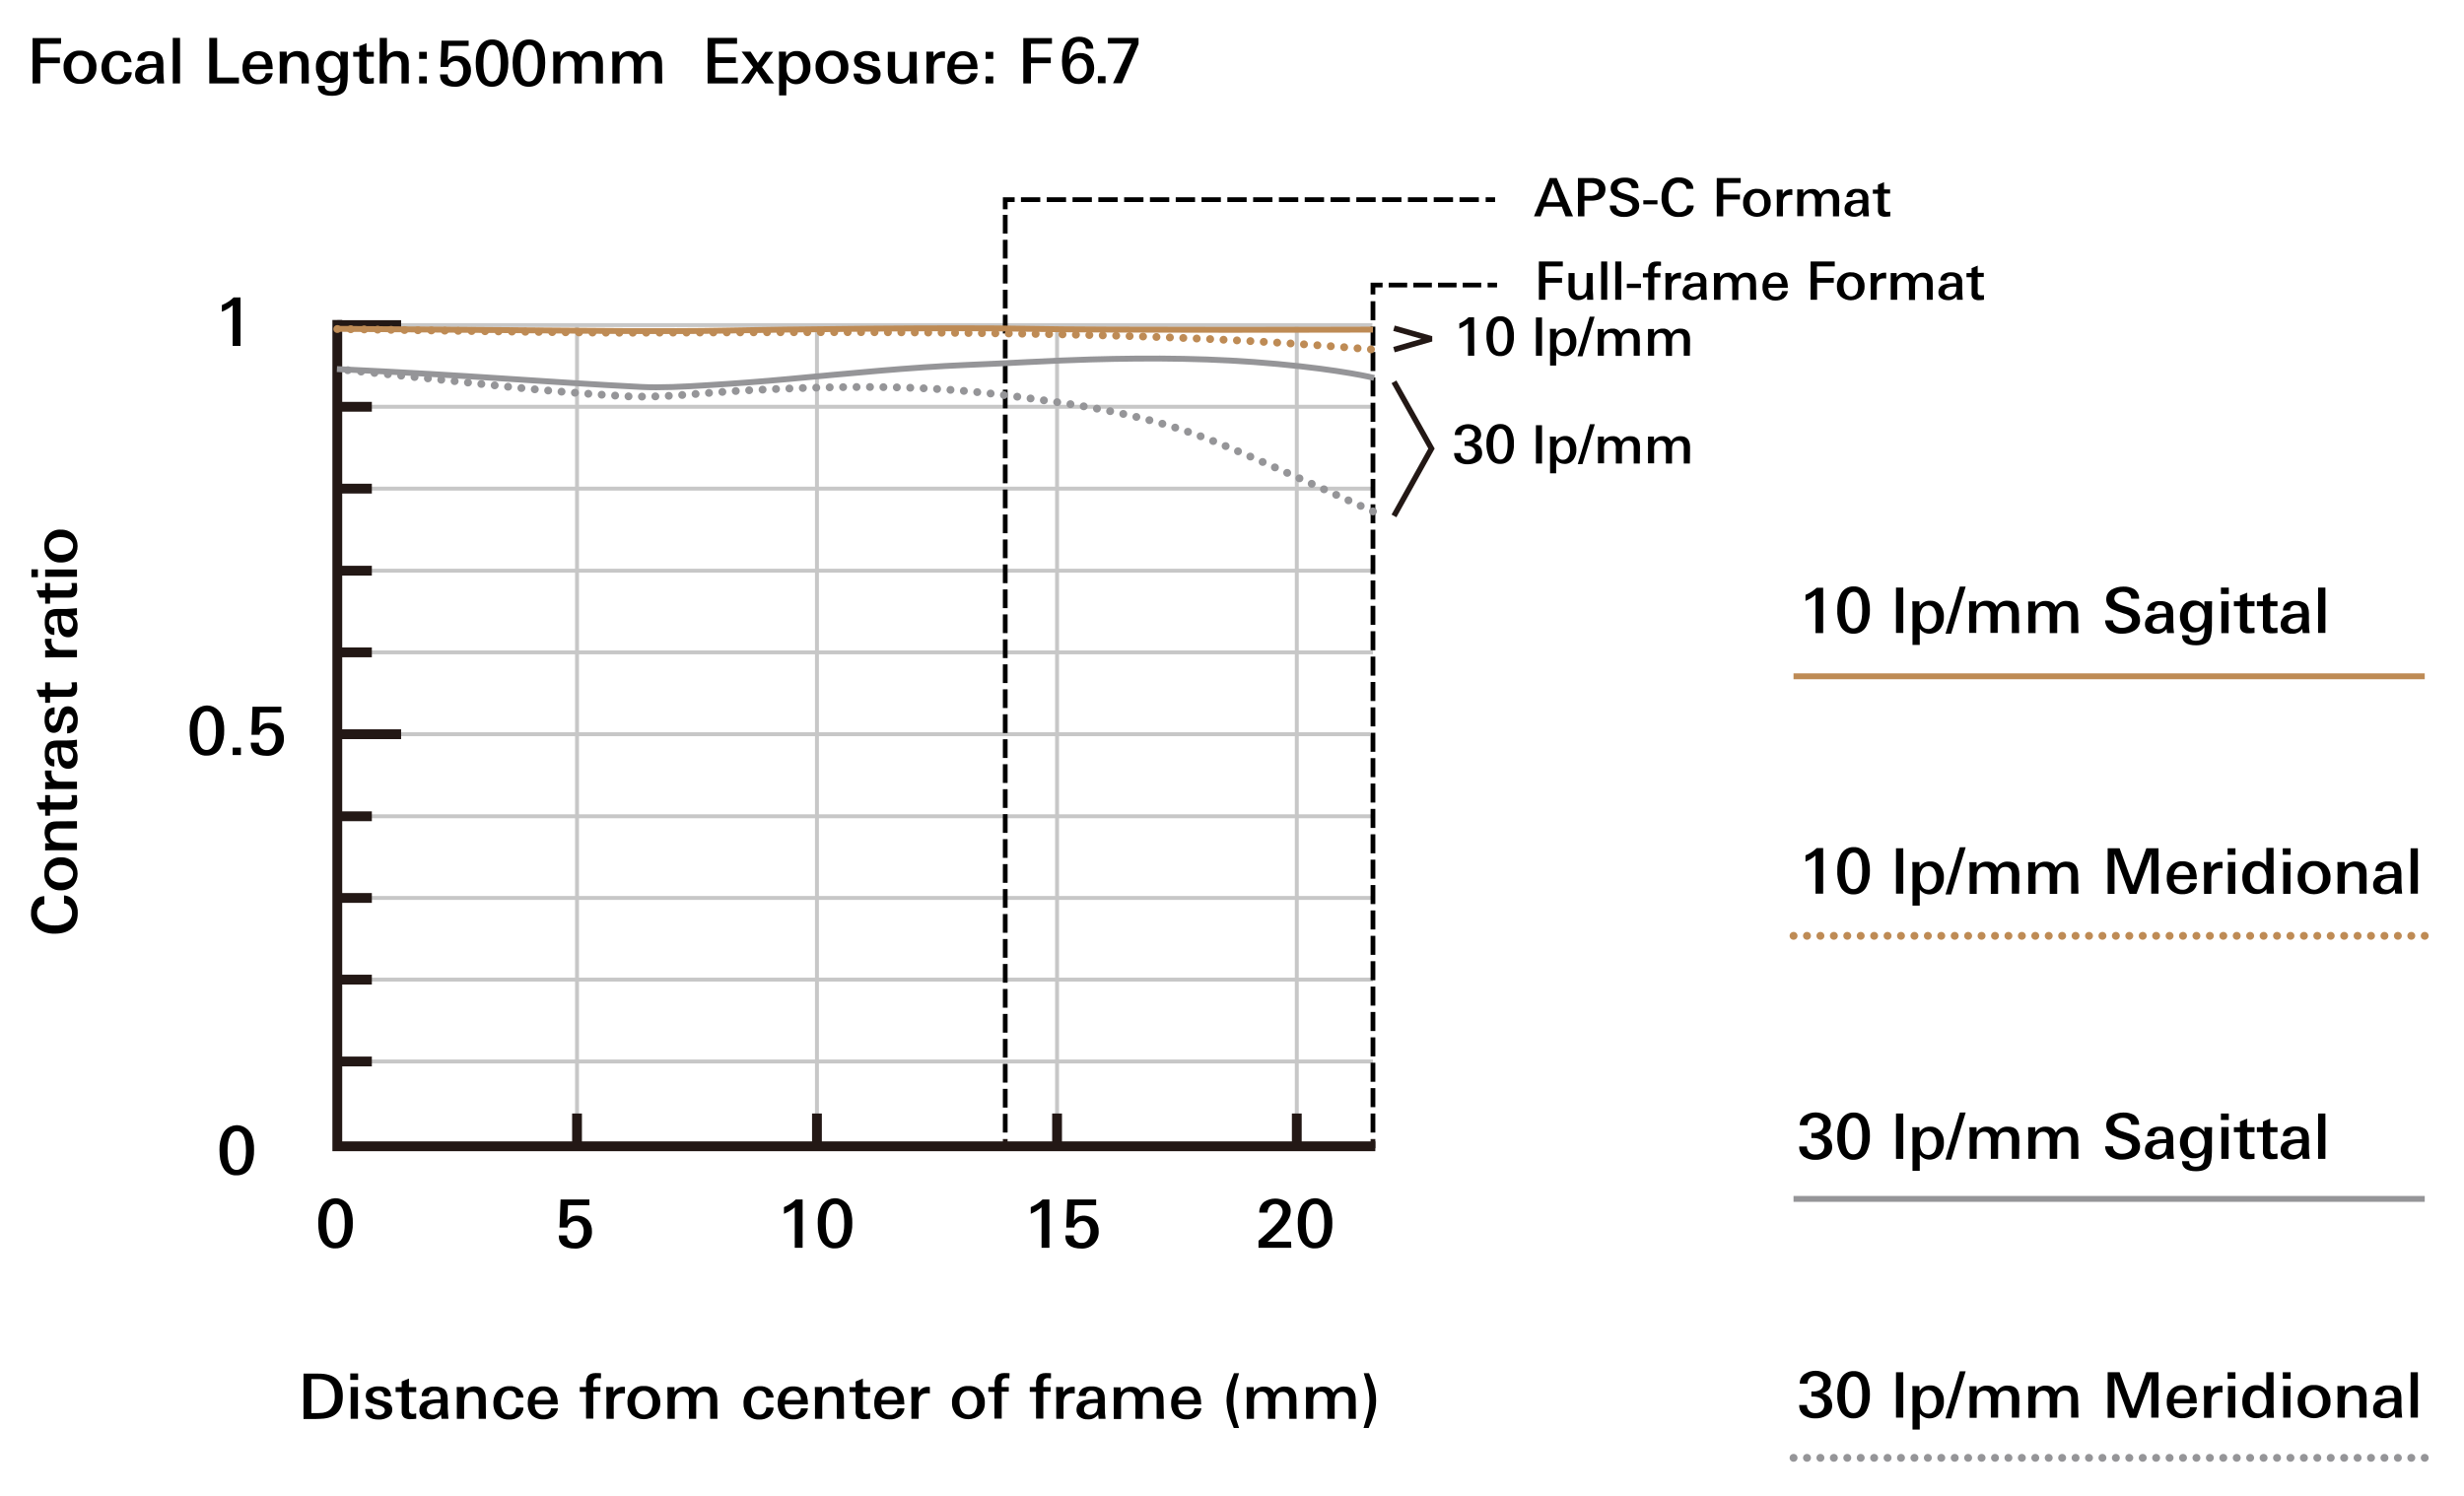 <?xml version="1.0" encoding="utf-8"?>
<!-- Generator: Adobe Illustrator 22.1.0, SVG Export Plug-In . SVG Version: 6.00 Build 0)  -->
<svg version="1.1" id="レイヤー_1" xmlns="http://www.w3.org/2000/svg" xmlns:xlink="http://www.w3.org/1999/xlink" x="0px"
	 y="0px" viewBox="0 0 1255 762" style="enable-background:new 0 0 1255 762;" xml:space="preserve">
<style type="text/css">
	.st0{clip-path:url(#SVGID_2_);}
	.st1{clip-path:url(#SVGID_2_);fill:none;stroke:#C7C7C7;stroke-width:2;stroke-miterlimit:10;}
	.st2{clip-path:url(#SVGID_2_);fill:none;stroke:#231815;stroke-width:5;stroke-miterlimit:10;}
	.st3{clip-path:url(#SVGID_2_);fill:none;stroke:#231815;stroke-width:2.41;stroke-miterlimit:10;}
	.st4{clip-path:url(#SVGID_2_);fill:none;stroke:#BE8B55;stroke-width:3;}
	
		.st5{clip-path:url(#SVGID_2_);fill:none;stroke:#BE8B55;stroke-width:4;stroke-linecap:round;stroke-miterlimit:10;stroke-dasharray:4.000000e-02,6.8;}
	.st6{clip-path:url(#SVGID_2_);fill:none;stroke:#959598;stroke-width:3;}
	
		.st7{clip-path:url(#SVGID_2_);fill:none;stroke:#959598;stroke-width:4;stroke-linecap:round;stroke-miterlimit:10;stroke-dasharray:4.000000e-02,6.8;}
	.st8{clip-path:url(#SVGID_2_);fill:none;stroke:#000000;stroke-width:2.41;stroke-miterlimit:10;stroke-dasharray:9.7,3.23;}
	.st9{clip-path:url(#SVGID_2_);fill:none;stroke:#000000;stroke-width:2.41;stroke-miterlimit:10;}
	.st10{clip-path:url(#SVGID_2_);fill:none;stroke:#000000;stroke-width:2.41;stroke-miterlimit:10;stroke-dasharray:9.43,3.14;}
	.st11{clip-path:url(#SVGID_2_);fill:none;stroke:#000000;stroke-width:2.41;stroke-miterlimit:10;stroke-dasharray:9.54,3.18;}
	.st12{clip-path:url(#SVGID_2_);fill:none;stroke:#000000;stroke-width:2.41;stroke-miterlimit:10;stroke-dasharray:9.85,3.29;}
	.st13{clip-path:url(#SVGID_4_);}
	.st14{clip-path:url(#SVGID_4_);fill:none;stroke:#231815;stroke-width:2.835;stroke-linejoin:bevel;stroke-miterlimit:10;}
	.st15{clip-path:url(#SVGID_4_);fill:none;stroke:#231815;stroke-width:2.835;stroke-miterlimit:10;}
	.st16{clip-path:url(#SVGID_4_);fill:none;stroke:#BE8B55;stroke-width:3;}
	
		.st17{clip-path:url(#SVGID_4_);fill:none;stroke:#BE8B55;stroke-width:4;stroke-linecap:round;stroke-miterlimit:10;stroke-dasharray:4.000000e-02,6.8;}
	.st18{clip-path:url(#SVGID_4_);fill:none;stroke:#959598;stroke-width:3;}
	
		.st19{clip-path:url(#SVGID_4_);fill:none;stroke:#959598;stroke-width:4;stroke-linecap:round;stroke-miterlimit:10;stroke-dasharray:4.000000e-02,6.8;}
</style>
<g>
	<defs>
		<rect id="SVGID_1_" width="1255" height="762"/>
	</defs>
	<clipPath id="SVGID_2_">
		<use xlink:href="#SVGID_1_"  style="overflow:visible;"/>
	</clipPath>
	<path class="st0" d="M557.3,34.7c0,2.3-0.7,4.3-2.2,5.8c-1.5,1.5-3.4,2.3-5.6,2.3c-3.1,0-5.4-1.2-6.8-3.6c-1.2-2-1.8-4.7-1.8-8.1
		c0-3.5,0.6-6.3,1.8-8.4c1.5-2.6,3.8-4,6.9-4c2,0,3.6,0.5,4.9,1.4c1.5,1.1,2.3,2.7,2.4,4.7h-3.8c-0.2-2.3-1.4-3.5-3.6-3.5
		c-1.8,0-3.1,1-3.9,3c-0.6,1.6-1,3.5-1,6c1.2-2.2,3.1-3.3,5.7-3.3c2.2,0,3.9,0.7,5.1,2.1C556.6,30.6,557.3,32.5,557.3,34.7
		 M553.6,34.8c0-1.5-0.3-2.7-1-3.6c-0.7-1-1.8-1.5-3.1-1.5c-1.4,0-2.5,0.5-3.3,1.5s-1.2,2.2-1.2,3.7c0,1.4,0.4,2.6,1.1,3.6
		c0.8,1,1.9,1.5,3.2,1.5c1.4,0,2.4-0.5,3.2-1.6C553.2,37.5,553.6,36.3,553.6,34.8"/>
	<rect x="559.2" y="38.8" class="st0" width="3.9" height="3.6"/>
	<polygon class="st0" points="579.9,22.4 571.4,42.4 566.9,42.4 576.3,22.2 564.3,22.2 564.3,19.3 579.9,19.3 	"/>
	<path class="st0" d="M239.9,36.1c0,2.2-0.7,4.1-2,5.6c-1.5,1.7-3.5,2.5-6,2.5c-5.2,0-7.8-2.1-7.8-6.3h3.9c0,1.2,0.4,2,1.1,2.7
		c0.7,0.6,1.6,0.9,2.7,0.9c1.4,0,2.5-0.6,3.2-1.7c0.7-1,1-2.2,1-3.7c0-1.4-0.3-2.6-1-3.5c-0.7-1-1.7-1.5-3-1.5
		c-0.9,0-1.7,0.3-2.4,0.8c-0.7,0.5-1.2,1.3-1.3,2.2h-3.9l0.5-13.4h13.8v2.7h-10.3l-0.4,7.4c0.7-0.8,1.3-1.4,2-1.8
		c0.8-0.4,1.7-0.6,2.9-0.6c2.2,0,3.8,0.7,5.1,2.2C239.3,32,239.9,33.8,239.9,36.1"/>
	<path class="st0" d="M258.9,32c0,3.4-0.6,6.1-1.7,8.2c-1.4,2.6-3.6,4-6.7,4c-3,0-5.2-1.3-6.6-4c-1.1-2.1-1.6-4.8-1.6-8.3
		c0-3.2,0.6-5.9,1.8-8c1.5-2.5,3.6-3.8,6.6-3.8c3,0,5.2,1.3,6.6,3.8C258.3,26,258.9,28.7,258.9,32 M255,32.3c0-6.3-1.4-9.4-4.3-9.4
		c-3,0-4.5,3.2-4.5,9.5c0,6.1,1.4,9.1,4.3,9.1C253.5,41.5,255,38.4,255,32.3"/>
	<path class="st0" d="M277.7,32c0,3.4-0.6,6.1-1.7,8.2c-1.4,2.6-3.6,4-6.7,4c-3,0-5.2-1.3-6.6-4c-1.1-2.1-1.6-4.8-1.6-8.3
		c0-3.2,0.6-5.9,1.8-8c1.5-2.5,3.6-3.8,6.6-3.8c3,0,5.2,1.3,6.6,3.8C277.2,26,277.7,28.7,277.7,32 M273.9,32.3
		c0-6.3-1.4-9.4-4.3-9.4c-3,0-4.5,3.2-4.5,9.5c0,6.1,1.4,9.1,4.3,9.1C272.4,41.5,273.9,38.4,273.9,32.3"/>
	<line class="st1" x1="293.9" y1="584.9" x2="293.9" y2="165.6"/>
	<line class="st2" x1="293.9" y1="584.9" x2="293.9" y2="567.2"/>
	<line class="st1" x1="171.8" y1="540.7" x2="699.3" y2="540.7"/>
	<line class="st2" x1="171.8" y1="540.7" x2="189.4" y2="540.7"/>
	<line class="st1" x1="171.8" y1="499" x2="699.3" y2="499"/>
	<line class="st2" x1="171.8" y1="499" x2="189.4" y2="499"/>
	<line class="st1" x1="171.8" y1="457.4" x2="699.3" y2="457.4"/>
	<line class="st2" x1="171.8" y1="457.4" x2="189.4" y2="457.4"/>
	<line class="st1" x1="171.8" y1="415.8" x2="699.3" y2="415.8"/>
	<line class="st2" x1="171.8" y1="415.8" x2="189.4" y2="415.8"/>
	<line class="st1" x1="171.8" y1="374" x2="697.8" y2="374"/>
	<line class="st2" x1="171.8" y1="374" x2="204.3" y2="374"/>
	<line class="st1" x1="171.8" y1="332.3" x2="699.3" y2="332.3"/>
	<line class="st2" x1="171.8" y1="332.3" x2="189.4" y2="332.3"/>
	<line class="st1" x1="171.8" y1="290.7" x2="699.3" y2="290.7"/>
	<line class="st2" x1="171.8" y1="290.7" x2="189.4" y2="290.7"/>
	<line class="st1" x1="171.8" y1="248.9" x2="699.3" y2="248.9"/>
	<line class="st2" x1="171.8" y1="248.9" x2="189.4" y2="248.9"/>
	<line class="st1" x1="171.8" y1="207.2" x2="699.3" y2="207.2"/>
	<line class="st2" x1="171.8" y1="207.2" x2="189.4" y2="207.2"/>
	<line class="st1" x1="416.1" y1="584.9" x2="416.1" y2="165.6"/>
	<line class="st2" x1="416.1" y1="584.9" x2="416.1" y2="567.2"/>
	<line class="st1" x1="538.4" y1="584.9" x2="538.4" y2="165.6"/>
	<line class="st2" x1="538.4" y1="584.9" x2="538.4" y2="567.2"/>
	<line class="st1" x1="660.5" y1="584.9" x2="660.5" y2="165.6"/>
	<line class="st2" x1="660.5" y1="584.9" x2="660.5" y2="567.2"/>
	<line class="st1" x1="171.8" y1="165.6" x2="699" y2="165.6"/>
	<line class="st2" x1="171.8" y1="165.6" x2="204.3" y2="165.6"/>
	<line class="st3" x1="699.3" y1="584.9" x2="699.3" y2="580.2"/>
	<line class="st3" x1="512" y1="584.9" x2="512" y2="580.2"/>
	<polyline class="st2" points="171.8,163 171.8,583.9 700.5,583.9 	"/>
	<line class="st4" x1="913.5" y1="344.5" x2="1235" y2="344.5"/>
	<line class="st5" x1="913.5" y1="476.7" x2="1235" y2="476.7"/>
	<line class="st6" x1="913.5" y1="610.7" x2="1235" y2="610.7"/>
	<line class="st7" x1="913.5" y1="742.6" x2="1235" y2="742.6"/>
	<path class="st0" d="M801.2,110.2h-3.8l-1.9-4.9h-9l-1.8,4.9h-3.4l8-19.5h3.6L801.2,110.2z M794.6,103l-3.6-9.6l-3.6,9.6H794.6z"/>
	<path class="st0" d="M817.7,96.5c0,1.1-0.3,2.2-0.9,3.2c-0.6,0.9-1.5,1.6-2.6,2c-1.4,0.4-2.9,0.6-4.4,0.5H807v8h-3.3V90.7h6.6
		c1.7-0.1,3.5,0.2,5,1C816.9,92.8,817.8,94.6,817.7,96.5 M814.3,96.4c0.1-1-0.4-2-1.3-2.6c-0.9-0.4-2-0.7-3-0.6h-3v6.6h2.5
		c1.1,0.1,2.3-0.1,3.3-0.6C813.8,98.6,814.4,97.5,814.3,96.4"/>
	<path class="st0" d="M834.9,104.6c0.1,1.9-0.9,3.6-2.5,4.6c-1.6,0.9-3.4,1.4-5.2,1.3c-1.8,0.1-3.5-0.4-5-1.3
		c-1.5-1-2.3-2.7-2.3-4.5h3.3c0,1,0.5,1.9,1.3,2.5c0.8,0.5,1.8,0.8,2.8,0.8c1,0,2-0.2,2.8-0.7c0.9-0.5,1.4-1.4,1.4-2.4
		c0-0.8-0.5-1.6-1.2-2c-0.7-0.4-1.5-0.8-2.3-1c-1.7-0.5-3.4-1.1-5-1.8c-1.6-0.8-2.6-2.3-2.6-4.1c-0.1-1.8,0.8-3.4,2.3-4.3
		c1.5-0.9,3.2-1.3,5-1.2c1.6-0.1,3.3,0.3,4.7,1.1c1.4,0.9,2.2,2.5,2.1,4.2h-3.4c-0.2-1.9-1.4-2.9-3.6-2.9c-0.9,0-1.8,0.2-2.5,0.7
		c-0.8,0.5-1.2,1.3-1.2,2.2c0,0.7,0.4,1.4,1,1.8c0.7,0.5,1.5,0.8,2.3,1l2.2,0.7c1.4,0.4,2.7,1,3.9,1.8
		C834.3,101.9,834.9,103.2,834.9,104.6"/>
	<polygon class="st0" points="844.2,104.1 837,104.1 837,102 844.2,102 844.2,104.2 	"/>
	<path class="st0" d="M862.7,104.6c-0.1,1.9-1,3.6-2.6,4.6c-1.5,0.9-3.2,1.4-5,1.3c-2.6,0.2-5-0.9-6.7-2.8c-1.5-2-2.3-4.6-2.1-7.1
		c-0.1-2.6,0.6-5.1,2.2-7.2c1.6-2,4.1-3.2,6.7-3c1.7-0.1,3.4,0.4,4.9,1.4c1.5,1,2.4,2.6,2.4,4.4h-3.5c-0.1-0.9-0.5-1.8-1.3-2.3
		c-0.7-0.5-1.6-0.8-2.6-0.8c-1.8-0.1-3.4,0.9-4.2,2.5c-0.8,1.6-1.2,3.4-1.1,5.1c-0.1,1.7,0.3,3.5,1.2,5c0.9,1.5,2.5,2.5,4.3,2.4
		c1,0,1.9-0.3,2.7-0.8c0.8-0.6,1.3-1.6,1.3-2.6H862.7z"/>
	<polygon class="st0" points="886.7,93.2 877.7,93.2 877.7,99.1 886.2,99.1 886.2,101.6 877.7,101.6 877.7,110.2 874.4,110.2 
		874.4,90.7 886.6,90.7 886.6,93.2 	"/>
	<path class="st0" d="M901.9,103.3c0.1,1.9-0.6,3.8-1.9,5.2c-2.9,2.6-7.4,2.6-10.3,0c-1.3-1.4-2-3.3-1.9-5.2
		c-0.2-3.7,2.5-6.8,6.2-7.1c0.3,0,0.6,0,0.9,0c1.9-0.1,3.8,0.6,5.1,1.9C901.3,99.6,902,101.4,901.9,103.3 M898.6,103.3
		c0-1.2-0.2-2.4-0.8-3.4c-0.6-1-1.7-1.7-2.9-1.6c-1.2-0.1-2.3,0.6-2.9,1.6c-0.6,1-0.9,2.2-0.8,3.4c0,1.2,0.2,2.4,0.8,3.5
		c0.6,1.1,1.8,1.7,3,1.7c1.2,0,2.4-0.6,2.9-1.7C898.4,105.8,898.7,104.6,898.6,103.3L898.6,103.3z"/>
	<path class="st0" d="M912.9,99.4c-0.4-0.1-0.8-0.1-1.2-0.1c-2.4,0-3.6,1.3-3.6,4v6.9H905c0-4.4,0-7.6,0-9.6l-0.1-4h3.1v2.2
		c0.8-1.5,2.4-2.4,4.2-2.4c0.2,0,0.5,0,0.7,0.1L912.9,99.4L912.9,99.4z"/>
	<path class="st0" d="M936.7,110.2h-3.1v-7.8c0.1-0.9-0.1-1.8-0.5-2.7c-0.5-0.8-1.4-1.2-2.3-1.1c-2.1,0-3.2,1.4-3.2,4.1v7.5h-3.1
		v-7.8c0.1-0.9-0.1-1.8-0.5-2.7c-0.5-0.8-1.4-1.3-2.3-1.2c-1-0.1-1.9,0.4-2.5,1.2c-0.5,0.8-0.8,1.8-0.7,2.8v7.6h-3.1v-8.4
		c0-2,0-3.7,0-5.2h3l0.1,2.1c0.9-1.5,2.6-2.4,4.4-2.3c1.9-0.2,3.6,0.9,4.3,2.7c0.9-1.8,2.8-2.8,4.8-2.7c3.2,0,4.8,1.9,4.8,5.6
		L936.7,110.2L936.7,110.2z"/>
	<path class="st0" d="M951.9,110.2H949c-0.1-0.5-0.1-1.1-0.2-1.9c-1,1.4-2.7,2.2-4.5,2.1c-1.2,0-2.4-0.3-3.4-1
		c-1-0.7-1.5-1.9-1.4-3.1c0-2,1.1-3.3,3.3-4c1.9-0.4,3.9-0.6,5.8-0.5v-0.7c0-2-0.9-3-2.6-3c-1.2-0.2-2.3,0.7-2.5,1.9
		c0,0.1,0,0.3,0,0.4h-3c-0.1-1.3,0.6-2.6,1.7-3.3c1.1-0.6,2.4-1,3.7-0.9c1.5-0.1,3,0.3,4.2,1.1c1.1,1.1,1.7,2.6,1.5,4.1v4
		C951.7,107.1,951.8,108.7,951.9,110.2 M948.6,103.5h-1.1c-3.3,0-4.9,0.9-4.9,2.8c0,0.7,0.3,1.3,0.8,1.7c1.4,1,3.5,0.7,4.5-0.7
		c0.1-0.1,0.1-0.2,0.2-0.3C948.5,105.9,948.7,104.7,948.6,103.5"/>
	<path class="st0" d="M962.8,110.2c-0.8,0.1-1.7,0.2-2.5,0.2c-1,0.1-2-0.2-2.8-0.7c-0.7-0.7-1.1-1.7-1-2.7v-8.3h-2.6v-2.1h2.6v-2.5
		l3.1-1.3v3.7h3.1v2.1h-3.1v7.1c0,0.6,0,1.2,0.3,1.7c0.4,0.4,1,0.6,1.6,0.5c0.2,0,0.4,0,0.6,0c0.2,0,0.4-0.1,0.7-0.1L962.8,110.2
		L962.8,110.2z"/>
	<path class="st0" d="M928.5,322.5h-3.8V303c-1.5,1.4-3.3,2.4-5.1,3.1V303c2.1-0.8,4-2.1,5.7-3.6h3.3V322.5L928.5,322.5z"/>
	<path class="st0" d="M952.4,310.6c0.1,2.8-0.5,5.7-1.7,8.2c-1.2,2.5-3.8,4.1-6.7,4c-2.8,0.1-5.4-1.5-6.6-4
		c-1.2-2.6-1.8-5.4-1.6-8.3c-0.1-2.8,0.5-5.5,1.8-8c1.3-2.4,3.8-3.9,6.6-3.8c2.8-0.1,5.3,1.4,6.6,3.8
		C951.9,305.1,952.5,307.9,952.4,310.6 M948.5,310.9c0-6.3-1.4-9.4-4.3-9.4c-3,0-4.5,3.2-4.5,9.5c0,6.1,1.4,9.1,4.3,9.1
		C947,320.1,948.5,317.1,948.5,310.9"/>
	<rect x="965.7" y="299.3" class="st0" width="3.7" height="23.1"/>
	<path class="st0" d="M990.1,314.1c0.1,2.1-0.5,4.3-1.8,6c-1.3,1.7-3.3,2.7-5.5,2.7c-2,0-3.8-0.9-5-2.5v8.2h-3.7v-17.9
		c0-1.5,0-2.9-0.1-4.3h3.6l0.1,2.6c1.1-1.9,3.2-3,5.4-2.9c2.1-0.1,4,0.8,5.3,2.5C989.6,310.1,990.2,312.1,990.1,314.1 M986.3,314.3
		c0-1.4-0.3-2.7-0.9-3.9c-0.6-1.3-1.9-2-3.2-2c-1.4,0-2.8,0.7-3.4,2c-0.7,1.2-1,2.6-0.9,4.1c-0.1,1.4,0.2,2.7,0.8,3.9
		c0.6,1.3,1.9,2,3.3,2c1.4,0.1,2.8-0.7,3.5-2C986.1,317.1,986.4,315.7,986.3,314.3"/>
	<polygon class="st0" points="1001.2,298.8 993.8,322.8 990.9,322.8 998.2,298.8 	"/>
	<path class="st0" d="M1028.4,322.5h-3.7v-9.3c0.1-1.1-0.2-2.2-0.7-3.2c-0.6-0.9-1.7-1.4-2.8-1.3c-2.5,0-3.7,1.6-3.7,4.8v8.9h-3.7
		v-9.2c0.1-1.1-0.1-2.2-0.6-3.2c-0.6-0.9-1.6-1.5-2.7-1.4c-1.2-0.1-2.3,0.5-3,1.5c-0.6,1-0.9,2.1-0.9,3.3v9h-3.6v-9.9
		c0-2.3,0-4.4-0.1-6.2h3.6l0.1,2.5c1.1-1.8,3.1-2.9,5.2-2.8c2.6,0,4.3,1,5.1,3.1c1.1-2.1,3.3-3.3,5.7-3.1c3.8,0,5.7,2.2,5.7,6.6
		L1028.4,322.5L1028.4,322.5z"/>
	<path class="st0" d="M1058.6,322.5h-3.7v-9.3c0.1-1.1-0.1-2.2-0.6-3.1c-0.6-0.9-1.7-1.4-2.8-1.3c-2.5,0-3.7,1.6-3.7,4.8v8.9h-3.8
		v-9.2c0.1-1.1-0.1-2.2-0.6-3.2c-0.6-0.9-1.6-1.5-2.7-1.4c-1.2-0.1-2.3,0.5-3,1.5c-0.6,1-0.9,2.1-0.9,3.3v9h-3.7v-9.9
		c0-2.3,0-4.4-0.1-6.2h3.6l0.1,2.5c1.1-1.8,3.1-2.9,5.2-2.8c2.6,0,4.3,1,5.1,3.1c1.1-2.1,3.3-3.3,5.7-3.1c3.8,0,5.7,2.2,5.7,6.6
		L1058.6,322.5L1058.6,322.5z"/>
	<path class="st0" d="M1090,315.8c0.1,2.2-1,4.3-2.9,5.4c-1.9,1.1-4,1.6-6.2,1.6c-2.1,0.1-4.1-0.4-5.9-1.5c-1.7-1.2-2.8-3.2-2.8-5.3
		h4c0,1.2,0.6,2.2,1.5,2.9c1,0.7,2.1,1,3.3,0.9c1.2,0,2.3-0.3,3.3-0.9c1-0.6,1.6-1.7,1.6-2.9c0-1-0.6-1.9-1.4-2.4
		c-0.8-0.5-1.7-0.9-2.7-1.1c-2-0.6-4-1.3-5.9-2.2c-1.9-0.9-3.1-2.8-3.1-4.9c-0.1-2.1,1-4,2.8-5.1c1.8-1,3.8-1.5,5.9-1.5
		c1.9-0.1,3.9,0.4,5.5,1.3c1.6,1.1,2.6,3,2.5,4.9h-4c-0.2-2.3-1.6-3.5-4.2-3.5c-1.1,0-2.1,0.2-3,0.8c-0.9,0.6-1.4,1.6-1.4,2.6
		c0,0.9,0.5,1.7,1.2,2.2c0.8,0.6,1.7,1,2.7,1.3l2.6,0.8c1.6,0.4,3.2,1.2,4.6,2.1C1089.3,312.5,1090,314.1,1090,315.8"/>
	<path class="st0" d="M1107.3,322.5h-3.5c-0.1-0.6-0.2-1.3-0.3-2.2c-1.2,1.7-3.2,2.7-5.3,2.5c-1.4,0.1-2.8-0.3-4-1.1
		c-1.1-0.9-1.8-2.3-1.7-3.7c0-2.4,1.3-4,3.9-4.8c2.3-0.5,4.6-0.7,6.9-0.6v-0.8c0-2.3-1-3.5-3.1-3.5c-1.4-0.2-2.7,0.8-2.9,2.3
		c0,0.2,0,0.3,0,0.5h-3.6c-0.1-1.6,0.7-3,2-3.9c1.4-0.7,2.9-1.1,4.4-1c1.8-0.1,3.5,0.3,5,1.3c1.2,1,1.8,2.6,1.8,4.9v4.8
		C1106.9,318.7,1107,320.6,1107.3,322.5 M1103.4,314.5h-1.3c-3.9,0-5.8,1.1-5.8,3.3c0,0.8,0.3,1.5,0.9,2c1.7,1.2,4.1,0.9,5.3-0.8
		c0.1-0.1,0.1-0.2,0.2-0.3C1103.2,317.3,1103.5,315.9,1103.4,314.5L1103.4,314.5z"/>
	<path class="st0" d="M1126.7,306.3c-0.1,2.5-0.1,4.4-0.1,5.7v6.5c0,3.6-0.5,6.1-1.4,7.5c-1.2,1.8-3.4,2.7-6.7,2.7
		c-4.8,0-7.1-1.7-7.1-5.1h3.6c0,1.9,1.2,2.8,3.5,2.8c1.9,0,3.1-0.7,3.7-2c0.5-1.4,0.7-3,0.6-4.5v-0.5c-1.2,1.8-3.2,2.8-5.3,2.7
		c-2.1,0.1-4.1-0.8-5.4-2.4c-2.4-3.4-2.4-8,0-11.4c1.3-1.6,3.3-2.5,5.3-2.4c2.2-0.1,4.2,1,5.4,2.9v-2.5L1126.7,306.3L1126.7,306.3z
		 M1122.9,314c0-1.3-0.3-2.6-1-3.8c-0.7-1.2-1.9-1.9-3.2-1.8c-1.4,0-2.7,0.7-3.4,1.9c-0.7,1.2-1,2.6-0.9,3.9
		c-0.1,1.3,0.3,2.7,0.9,3.8c1.2,1.8,3.7,2.3,5.6,1.1c0.5-0.3,0.8-0.7,1.1-1.2C1122.6,316.7,1122.9,315.4,1122.9,314L1122.9,314z"/>
	<path class="st0" d="M1135.2,302.6h-4v-3.3h4V302.6z M1135.1,322.5h-3.7v-16.2h3.7V322.5z"/>
	<path class="st0" d="M1148.4,322.4c-1,0.1-2,0.2-3,0.2c-1.2,0.1-2.3-0.2-3.3-0.8c-0.9-0.8-1.3-2-1.2-3.2v-9.8h-3.1v-2.5h3.1v-2.9
		l3.7-1.5v4.4h3.7v2.5h-3.7v8.5c-0.1,0.7,0.1,1.4,0.3,2c0.5,0.5,1.2,0.7,1.9,0.6c0.2,0,0.5,0,0.7-0.1c0.3-0.1,0.5-0.1,0.8-0.1V322.4
		L1148.4,322.4z"/>
	<path class="st0" d="M1160,322.4c-1,0.1-2,0.2-2.9,0.2c-1.2,0.1-2.3-0.2-3.3-0.8c-0.9-0.8-1.3-2-1.2-3.2v-9.8h-3.1v-2.5h3.1v-2.9
		l3.7-1.5v4.4h3.7v2.5h-3.7v8.5c-0.1,0.7,0.1,1.4,0.3,2c0.5,0.5,1.2,0.7,1.9,0.6c0.2,0,0.5,0,0.7-0.1c0.3-0.1,0.5-0.1,0.8-0.1
		L1160,322.4L1160,322.4z"/>
	<path class="st0" d="M1176.4,322.5h-3.5c-0.1-0.6-0.2-1.3-0.3-2.2c-1.2,1.7-3.2,2.7-5.3,2.5c-1.4,0.1-2.8-0.3-4-1.1
		c-1.1-0.9-1.8-2.3-1.7-3.7c0-2.4,1.3-4,3.9-4.8c2.3-0.5,4.6-0.7,6.9-0.6v-0.8c0-2.3-1-3.5-3.1-3.5c-1.4-0.2-2.7,0.8-2.9,2.3
		c0,0.1,0,0.3,0,0.4h-3.6c-0.1-1.6,0.7-3,2-3.9c1.3-0.7,2.9-1.1,4.4-1c1.8-0.1,3.5,0.3,5,1.3c1.2,1,1.8,2.6,1.8,4.9v4.8
		C1176,318.7,1176.1,320.6,1176.4,322.5 M1172.5,314.5h-1.3c-3.9,0-5.8,1.1-5.8,3.3c0,0.8,0.3,1.5,0.9,2c1.7,1.2,4.1,0.9,5.3-0.8
		c0.1-0.1,0.1-0.2,0.2-0.3C1172.3,317.3,1172.5,315.9,1172.5,314.5L1172.5,314.5z"/>
	<rect x="1180.7" y="299.3" class="st0" width="3.7" height="23.1"/>
	<path class="st0" d="M174.6,711.1c0,7-3.2,10.8-9.7,11.5c-1.3,0.1-2.6,0.2-3.9,0.2h-6.4v-23.1h7.4
		C170.4,699.6,174.6,703.4,174.6,711.1 M170.5,711.1c0-3.7-1.1-6.2-3.3-7.5c-1.7-0.8-3.6-1.2-5.5-1.1h-3.1v17.3h3.6
		c2.9,0,5-0.7,6.3-2.2C169.9,716,170.6,713.9,170.5,711.1L170.5,711.1z"/>
	<path class="st0" d="M182.4,702.9h-4v-3.3h4V702.9z M182.3,722.7h-3.7v-16.2h3.7V722.7z"/>
	<path class="st0" d="M199.8,717.9c0.1,1.7-0.8,3.3-2.3,4.1c-1.5,0.8-3.1,1.2-4.7,1.1c-4.4,0-6.6-1.8-6.8-5.4h3.7
		c0.1,2.1,1.2,3.1,3.2,3.1c0.8,0,1.5-0.2,2.1-0.6c0.6-0.4,1-1.1,1-1.9c0-1.1-1-1.9-3-2.5c-1.5-0.3-3-0.8-4.4-1.3
		c-1.4-0.6-2.3-2.1-2.3-3.6c0-1.6,0.8-3,2.2-3.7c1.4-0.7,2.9-1.1,4.4-1c4,0,6.1,1.7,6.3,5.1h-3.6c0.2-1.4-0.8-2.6-2.2-2.8
		c-0.2,0-0.4,0-0.6,0c-0.7,0-1.4,0.1-2,0.5c-0.6,0.3-1,0.9-1,1.6c0,1,1,1.8,3,2.3c1.5,0.4,3,0.8,4.4,1.4
		C198.8,714.9,199.8,716.3,199.8,717.9"/>
	<path class="st0" d="M212,722.7c-1,0.1-2,0.2-2.9,0.2c-1.2,0.1-2.3-0.2-3.3-0.8c-0.9-0.8-1.3-2-1.2-3.2v-9.8h-3.1v-2.5h3.1v-2.9
		l3.7-1.5v4.4h3.7v2.5h-3.7v8.5c-0.1,0.7,0.1,1.4,0.3,2c0.5,0.5,1.2,0.7,1.9,0.6c0.2,0,0.5,0,0.7-0.1c0.3-0.1,0.5-0.1,0.8-0.1
		L212,722.7L212,722.7z"/>
	<path class="st0" d="M228.4,722.7h-3.5c-0.1-0.6-0.2-1.3-0.3-2.2c-1.2,1.7-3.2,2.7-5.3,2.5c-1.4,0.1-2.8-0.3-4-1.1
		c-1.1-0.9-1.8-2.3-1.7-3.7c0-2.4,1.3-4,3.9-4.8c2.3-0.5,4.6-0.7,6.9-0.6v-0.8c0-2.3-1-3.5-3.1-3.5c-1.4-0.2-2.7,0.8-2.9,2.3
		c0,0.1,0,0.3,0,0.4h-3.6c-0.1-1.6,0.7-3,2-3.9c1.3-0.7,2.9-1.1,4.4-1c1.8-0.1,3.5,0.3,5,1.3c1.2,1,1.8,2.6,1.8,4.9v4.8
		C228.1,719,228.2,720.8,228.4,722.7 M224.5,714.7h-1.3c-3.9,0-5.8,1.1-5.8,3.3c0,0.8,0.3,1.5,0.9,2c1.7,1.2,4.1,0.9,5.3-0.8
		c0.1-0.1,0.1-0.2,0.2-0.3C224.4,717.5,224.6,716.1,224.5,714.7L224.5,714.7z"/>
	<path class="st0" d="M247.5,722.7h-3.7v-8.8c0.1-1.2-0.1-2.3-0.5-3.4c-0.5-1.1-1.7-1.7-2.9-1.5c-2.7,0-4,2-4,5.9v7.8h-3.7v-12.6
		c0-0.7,0-1.9-0.1-3.6h3.6l0.1,2.4c1.2-1.7,3.2-2.7,5.3-2.7c3.9,0,5.8,2,5.8,6.1L247.5,722.7L247.5,722.7z"/>
	<path class="st0" d="M266.6,717c0,1.8-0.8,3.5-2.2,4.6c-1.5,1.1-3.3,1.6-5.1,1.5c-2.2,0.1-4.4-0.7-6-2.3c-1.4-1.7-2.1-3.8-2-6
		c-0.1-2.3,0.7-4.6,2.2-6.3c1.6-1.6,3.8-2.5,6.1-2.4c1.7-0.1,3.4,0.4,4.8,1.4c1.3,1.1,2.2,2.7,2.2,4.4h-3.7
		c-0.1-2.3-1.3-3.5-3.4-3.5c-1.5-0.1-2.8,0.7-3.5,2c-1.2,2.6-1.2,5.6,0,8.2c0.6,1.3,1.9,2,3.4,2c1,0.1,1.9-0.3,2.5-1
		c0.6-0.8,1-1.7,1-2.7L266.6,717L266.6,717z"/>
	<path class="st0" d="M284.1,715.4h-11.7v0.3c0,1.3,0.3,2.5,1.1,3.5c0.8,1,2,1.6,3.3,1.5c1.9,0.2,3.6-1.2,3.8-3.1c0-0.1,0-0.2,0-0.2
		h3.6c-0.2,1.7-1.1,3.3-2.6,4.3c-1.5,0.9-3.2,1.4-4.9,1.3c-2.2,0.1-4.3-0.7-5.9-2.2c-1.4-1.6-2.1-3.8-2-5.9c-0.1-2.3,0.6-4.5,2-6.2
		c1.5-1.7,3.7-2.6,6-2.5C281.6,706.2,284.1,709.2,284.1,715.4 M280.5,713.1c0.1-1.1-0.3-2.2-0.9-3.2c-0.7-0.9-1.8-1.4-2.9-1.4
		c-1.2,0-2.3,0.5-3.1,1.4c-0.7,0.9-1.1,2-1.2,3.2H280.5z"/>
	<path class="st0" d="M306.1,702.1c-0.5,0-0.9-0.1-1.4-0.1c-0.7-0.1-1.4,0.1-2,0.6c-0.4,0.6-0.6,1.3-0.5,2v1.9h3.6v2.4h-3.6v13.7
		h-3.7V709h-3.2v-2.5h3.2V705c-0.1-1.4,0.2-2.7,0.8-3.9c0.8-1.1,2.1-1.7,4.1-1.7c0.7,0,1.6,0,2.7,0.1L306.1,702.1L306.1,702.1z"/>
	<path class="st0" d="M318.3,709.8c-0.5-0.1-0.9-0.1-1.4-0.1c-2.9,0-4.3,1.6-4.3,4.8v8.2h-3.7c0-5.2,0-9,0-11.4l-0.1-4.8h3.6
		l0.1,2.7c1-1.8,2.9-2.9,4.9-2.8c0.3,0,0.6,0,0.9,0.1V709.8z"/>
	<path class="st0" d="M336.3,714.5c0.1,2.3-0.7,4.5-2.3,6.1c-3.5,3.1-8.7,3.1-12.2,0c-1.5-1.7-2.3-3.9-2.2-6.2
		c-0.3-4.3,3-8.1,7.3-8.4c0.4,0,0.7,0,1.1,0c2.3-0.1,4.5,0.7,6.1,2.3C335.6,710.1,336.4,712.3,336.3,714.5 M332.4,714.5
		c0.1-1.4-0.3-2.8-1-4.1c-0.7-1.2-2.1-2-3.5-1.9c-1.4-0.1-2.8,0.7-3.5,1.9c-0.7,1.2-1.1,2.6-1,4.1c0,1.4,0.3,2.9,1,4.1
		c0.7,1.3,2.1,2,3.5,2c1.4,0.1,2.8-0.7,3.5-2C332.1,717.4,332.4,716,332.4,714.5L332.4,714.5z"/>
	<path class="st0" d="M365.4,722.7h-3.7v-9.3c0.1-1.1-0.1-2.2-0.6-3.1c-0.6-0.9-1.7-1.4-2.8-1.3c-2.5,0-3.7,1.6-3.7,4.8v8.9h-3.7
		v-9.2c0.1-1.1-0.1-2.2-0.6-3.2c-0.6-0.9-1.6-1.5-2.7-1.4c-1.2-0.1-2.3,0.5-3,1.5c-0.6,1-0.9,2.1-0.9,3.3v9h-3.7v-9.9
		c0-2.3,0-4.4-0.1-6.2h3.6l0.1,2.5c1.1-1.8,3.1-2.9,5.2-2.8c2.6,0,4.3,1,5.1,3.1c1.1-2.1,3.3-3.3,5.7-3.1c3.8,0,5.7,2.2,5.7,6.6
		L365.4,722.7L365.4,722.7z"/>
	<path class="st0" d="M394,717c0,1.8-0.8,3.5-2.2,4.6c-1.5,1.1-3.3,1.6-5.1,1.5c-2.2,0.1-4.4-0.7-6-2.3c-1.4-1.7-2.1-3.8-2-6
		c-0.1-2.3,0.7-4.6,2.2-6.3c1.6-1.6,3.8-2.5,6.1-2.4c1.7-0.1,3.4,0.4,4.8,1.4c1.3,1.1,2.2,2.7,2.2,4.4h-3.7
		c-0.1-2.3-1.3-3.5-3.4-3.5c-1.5-0.1-2.8,0.7-3.5,2c-1.2,2.6-1.2,5.6,0,8.2c0.6,1.3,1.9,2,3.4,2c1,0.1,1.9-0.3,2.5-1
		c0.6-0.8,1-1.7,1-2.7L394,717L394,717z"/>
	<path class="st0" d="M411.5,715.4h-11.8v0.3c0,1.3,0.3,2.5,1.1,3.5c0.8,1,2,1.6,3.3,1.5c1.9,0.2,3.6-1.2,3.8-3.1c0-0.1,0-0.2,0-0.2
		h3.6c-0.2,1.7-1.1,3.3-2.6,4.3c-1.5,0.9-3.2,1.4-4.9,1.3c-2.2,0.1-4.3-0.7-5.9-2.2c-1.4-1.6-2.1-3.8-2-5.9c-0.1-2.3,0.6-4.5,2-6.2
		c1.5-1.7,3.7-2.6,6-2.5C409.1,706.2,411.5,709.2,411.5,715.4 M407.9,713.1c0.1-1.1-0.3-2.2-0.9-3.2c-0.7-0.9-1.8-1.4-2.9-1.4
		c-1.2,0-2.3,0.5-3.1,1.4c-0.7,0.9-1.1,2-1.2,3.2H407.9z"/>
	<path class="st0" d="M429.9,722.7h-3.7v-8.8c0.1-1.2-0.1-2.3-0.5-3.4c-0.5-1.1-1.7-1.7-2.9-1.5c-2.7,0-4,2-4,5.9v7.8h-3.7v-12.6
		c0-0.7,0-1.9-0.1-3.6h3.6l0.1,2.4c1.2-1.7,3.2-2.7,5.3-2.7c3.9,0,5.8,2,5.8,6.1L429.9,722.7L429.9,722.7z"/>
	<path class="st0" d="M443.2,722.7c-1,0.1-2,0.2-2.9,0.2c-1.2,0.1-2.3-0.2-3.3-0.8c-0.9-0.8-1.3-2-1.2-3.2v-9.8h-3.1v-2.5h3.1v-2.9
		l3.7-1.5v4.4h3.7v2.5h-3.7v8.5c-0.1,0.7,0.1,1.4,0.3,2c0.5,0.5,1.2,0.7,1.9,0.6c0.2,0,0.5,0,0.7-0.1c0.3-0.1,0.5-0.1,0.8-0.1
		L443.2,722.7L443.2,722.7z"/>
	<path class="st0" d="M460.6,715.4h-11.7v0.3c0,1.3,0.3,2.5,1.1,3.5c0.8,1,2,1.6,3.3,1.5c1.9,0.2,3.6-1.2,3.8-3.1c0-0.1,0-0.2,0-0.2
		h3.6c-0.2,1.7-1.1,3.3-2.6,4.3c-1.5,0.9-3.2,1.4-4.9,1.3c-2.2,0.1-4.3-0.7-5.9-2.2c-1.4-1.6-2.1-3.8-2-5.9c-0.1-2.3,0.6-4.5,2-6.2
		c1.5-1.7,3.7-2.6,6-2.5C458.1,706.2,460.6,709.2,460.6,715.4 M457,713.1c0.1-1.1-0.3-2.2-0.9-3.2c-0.7-0.9-1.8-1.4-2.9-1.4
		c-1.2,0-2.3,0.5-3.1,1.4c-0.7,0.9-1.1,2-1.2,3.2H457z"/>
	<path class="st0" d="M473.6,709.8c-0.5-0.1-0.9-0.1-1.4-0.1c-2.9,0-4.3,1.6-4.3,4.8v8.2h-3.7c0-5.2,0-9,0-11.4l-0.1-4.8h3.6
		l0.1,2.7c1-1.8,2.9-2.9,4.9-2.8c0.3,0,0.6,0,0.9,0.1V709.8z"/>
	<path class="st0" d="M501.6,714.5c0.1,2.3-0.7,4.5-2.3,6.1c-3.5,3.1-8.7,3.1-12.2,0c-1.5-1.7-2.3-3.9-2.2-6.2
		c-0.3-4.3,3-8.1,7.3-8.4c0.4,0,0.7,0,1.1,0c2.3-0.1,4.5,0.7,6.1,2.3C500.9,710.1,501.7,712.3,501.6,714.5 M497.7,714.5
		c0.1-1.4-0.3-2.8-1-4.1c-0.7-1.2-2.1-2-3.5-1.9c-1.4-0.1-2.8,0.7-3.5,1.9c-0.7,1.2-1.1,2.6-1,4.1c0,1.4,0.3,2.9,1,4.1
		c0.7,1.3,2.1,2,3.5,2c1.4,0.1,2.8-0.7,3.5-2C497.4,717.4,497.8,716,497.7,714.5L497.7,714.5z"/>
	<path class="st0" d="M514.1,702.1c-0.5,0-0.9-0.1-1.4-0.1c-0.7-0.1-1.4,0.1-2,0.6c-0.4,0.6-0.6,1.3-0.5,2v1.9h3.6v2.4h-3.6v13.7
		h-3.7V709h-3.1v-2.5h3.2V705c-0.1-1.4,0.2-2.7,0.8-3.9c0.8-1.1,2.1-1.7,4.1-1.7c0.7,0,1.6,0,2.7,0.1L514.1,702.1L514.1,702.1z"/>
	<path class="st0" d="M535.3,702.1c-0.5,0-0.9-0.1-1.4-0.1c-0.7-0.1-1.4,0.1-2,0.6c-0.4,0.6-0.6,1.3-0.5,2v1.9h3.7v2.4h-3.7v13.7
		h-3.7V709h-3.2v-2.5h3.2V705c-0.1-1.4,0.2-2.7,0.8-3.9c0.8-1.1,2.1-1.7,4.1-1.7c0.7,0,1.6,0,2.7,0.1L535.3,702.1L535.3,702.1z"/>
	<path class="st0" d="M547.4,709.8c-0.5-0.1-0.9-0.1-1.4-0.1c-2.9,0-4.3,1.6-4.3,4.8v8.2H538c0-5.2,0-9,0-11.4l-0.1-4.8h3.6l0.1,2.7
		c1-1.8,2.9-2.9,4.9-2.8c0.3,0,0.6,0,0.9,0.1L547.4,709.8L547.4,709.8z"/>
	<path class="st0" d="M563.1,722.7h-3.5c-0.1-0.6-0.2-1.3-0.3-2.2c-1.2,1.7-3.2,2.7-5.3,2.5c-1.4,0.1-2.8-0.3-4-1.2
		c-1.1-0.9-1.8-2.3-1.7-3.7c0-2.4,1.3-4,3.9-4.8c2.3-0.5,4.6-0.7,6.9-0.6v-0.8c0-2.3-1-3.5-3.1-3.5c-1.4-0.2-2.7,0.8-2.9,2.3
		c0,0.1,0,0.3,0,0.4h-3.6c-0.1-1.6,0.7-3,2-3.9c1.4-0.7,2.9-1.1,4.4-1c1.8-0.1,3.5,0.3,5,1.3c1.2,1,1.8,2.6,1.8,4.9v4.8
		C562.7,719,562.8,720.8,563.1,722.7 M559.2,714.7h-1.3c-3.9,0-5.8,1.1-5.8,3.3c0,0.8,0.3,1.5,0.9,2c1.7,1.2,4.1,0.9,5.3-0.8
		c0.1-0.1,0.1-0.2,0.2-0.3C559,717.5,559.2,716.1,559.2,714.7L559.2,714.7z"/>
	<path class="st0" d="M592.8,722.7h-3.7v-9.3c0.1-1.1-0.1-2.2-0.6-3.1c-0.6-0.9-1.7-1.4-2.8-1.3c-2.5,0-3.7,1.6-3.7,4.8v8.9h-3.7
		v-9.2c0.1-1.1-0.1-2.2-0.6-3.2c-0.6-1-1.7-1.5-2.8-1.3c-1.2-0.1-2.3,0.5-3,1.5c-0.6,1-0.9,2.1-0.9,3.3v9h-3.7v-9.9
		c0-2.3,0-4.4-0.1-6.2h3.6l0.1,2.5c1.1-1.8,3.1-2.9,5.2-2.8c2.6,0,4.3,1,5.1,3.1c1.1-2.1,3.3-3.3,5.7-3.1c3.8,0,5.7,2.2,5.7,6.6
		L592.8,722.7L592.8,722.7z"/>
	<path class="st0" d="M611.8,715.4h-11.7v0.3c0,1.3,0.3,2.5,1.1,3.5c0.8,1,2,1.6,3.3,1.5c1.9,0.2,3.6-1.2,3.8-3.1c0-0.1,0-0.2,0-0.2
		h3.6c-0.2,1.7-1.1,3.3-2.6,4.3c-1.5,0.9-3.2,1.4-4.9,1.3c-2.2,0.1-4.3-0.7-5.9-2.2c-1.4-1.6-2.1-3.8-2-5.9c-0.1-2.3,0.6-4.5,2-6.2
		c1.5-1.7,3.7-2.6,6-2.5C609.4,706.2,611.8,709.2,611.8,715.4 M608.2,713.1c0.1-1.1-0.3-2.2-0.9-3.2c-0.7-0.9-1.8-1.4-2.9-1.4
		c-1.2,0-2.3,0.5-3.1,1.4c-0.7,0.9-1.1,2-1.2,3.2H608.2z"/>
	<path class="st0" d="M631.1,727.4h-2.7c-1.2-3-2.1-5.2-2.5-6.7c-0.7-2.3-1.1-4.7-1.2-7.1c0-2.4,0.4-4.9,1.2-7.2
		c0.4-1.4,1.3-3.7,2.6-6.9h2.6c-1,3.2-1.7,5.5-2,7c-0.6,2.3-0.9,4.8-0.9,7.2C628.1,717.2,629.1,721.8,631.1,727.4"/>
	<path class="st0" d="M660.4,722.7h-3.7v-9.3c0.1-1.1-0.1-2.2-0.6-3.1c-0.6-0.9-1.7-1.4-2.8-1.3c-2.5,0-3.7,1.6-3.7,4.8v8.9h-3.7
		v-9.2c0.1-1.1-0.1-2.2-0.6-3.2c-0.6-0.9-1.6-1.5-2.7-1.4c-1.2-0.1-2.3,0.5-3,1.5c-0.6,1-0.9,2.1-0.9,3.3v9H635v-9.9
		c0-2.3,0-4.4-0.1-6.2h3.6l0.1,2.5c1.1-1.8,3.1-2.9,5.2-2.8c2.6,0,4.3,1,5.1,3.1c1.1-2.1,3.3-3.3,5.7-3.1c3.8,0,5.7,2.2,5.7,6.6
		L660.4,722.7L660.4,722.7z"/>
	<path class="st0" d="M690.6,722.7h-3.7v-9.3c0.1-1.1-0.1-2.2-0.6-3.1c-0.6-0.9-1.7-1.4-2.8-1.3c-2.5,0-3.7,1.6-3.7,4.8v8.9h-3.7
		v-9.2c0.1-1.1-0.1-2.2-0.6-3.2c-0.6-0.9-1.6-1.5-2.7-1.4c-1.2-0.1-2.3,0.5-3,1.5c-0.6,1-0.9,2.1-0.9,3.3v9h-3.7v-9.9
		c0-2.3,0-4.4-0.1-6.2h3.6l0.1,2.5c1.1-1.8,3.1-2.9,5.2-2.8c2.6,0,4.3,1,5.1,3.1c1.1-2.1,3.3-3.3,5.7-3.1c3.8,0,5.7,2.2,5.7,6.6
		L690.6,722.7L690.6,722.7z"/>
	<path class="st0" d="M700.9,713.5c0,2.4-0.4,4.8-1.2,7.1c-0.5,1.6-1.3,3.9-2.6,6.8h-2.6c1.1-3.6,1.7-5.8,2-6.8c0.6-2.3,0.9-4.6,1-7
		c0-2.4-0.3-4.8-0.9-7.1c-0.4-1.7-1.1-4-2-7h2.7c1,2.2,1.8,4.5,2.6,6.8C700.6,708.7,700.9,711.1,700.9,713.5"/>
	<path class="st0" d="M32.5,456.1c2.2,0.1,4.2,1.2,5.5,3c1.1,1.8,1.7,3.9,1.6,6c0,3.5-1.1,6.2-3.3,8c-2.1,1.7-4.9,2.5-8.4,2.5
		c-3.1,0.1-6.1-0.8-8.5-2.6c-2.4-1.9-3.8-4.9-3.6-7.9c-0.1-2.1,0.5-4.1,1.6-5.8c1.2-1.8,3.1-2.8,5.2-2.8v4.1
		c-1.1,0.1-2.1,0.6-2.8,1.5c-0.6,0.9-1,1.9-0.9,3c-0.1,2.1,1.1,4.1,3,5c1.9,1,4,1.4,6.1,1.3c2.1,0.1,4.1-0.4,5.9-1.4
		c1.8-1,2.9-2.9,2.8-5c0-1.1-0.3-2.3-1-3.2c-0.7-1-1.9-1.5-3.1-1.6V456.1L32.5,456.1z"/>
	<path class="st0" d="M31,436.7c2.3-0.1,4.5,0.7,6.2,2.3c3.1,3.5,3.1,8.7,0,12.2c-1.7,1.5-3.9,2.4-6.2,2.3c-4.3,0.3-8.1-3-8.4-7.4
		c0-0.4,0-0.7,0-1.1c-0.1-2.2,0.7-4.4,2.3-6C26.5,437.5,28.7,436.6,31,436.7 M31,440.6c-1.4-0.1-2.8,0.3-4.1,1
		c-1.2,0.7-2,2.1-1.9,3.5c-0.1,1.4,0.7,2.8,2,3.5c1.2,0.7,2.6,1.1,4.1,1c1.4,0,2.9-0.3,4.1-1c1.3-0.7,2-2.1,2-3.5
		c0.1-1.4-0.7-2.8-2-3.5C33.9,440.9,32.5,440.6,31,440.6L31,440.6z"/>
	<path class="st0" d="M39.2,418.3v3.7h-8.8c-1.2-0.1-2.3,0.1-3.4,0.5c-1.1,0.5-1.7,1.7-1.5,2.9c0,2.7,2,4,5.9,4h7.8v3.7H26.6
		c-0.7,0-1.9,0-3.6,0.1v-3.6l2.4-0.1c-1.7-1.2-2.7-3.2-2.7-5.3c0-3.9,2-5.8,6.1-5.8L39.2,418.3L39.2,418.3z"/>
	<path class="st0" d="M39.1,405c0.1,1,0.2,2,0.2,2.9c0.1,1.2-0.2,2.3-0.8,3.3c-0.8,0.9-2,1.3-3.2,1.2h-9.8v3.1H23v-3.1h-2.9
		l-1.5-3.7H23v-3.7h2.5v3.7H34c0.7,0.1,1.4-0.1,2-0.3c0.5-0.5,0.7-1.2,0.6-1.9c0-0.2,0-0.5-0.1-0.7c-0.1-0.3-0.1-0.5-0.1-0.8
		L39.1,405L39.1,405z"/>
	<path class="st0" d="M26.3,392.5c-0.1,0.5-0.1,0.9-0.1,1.4c0,2.9,1.6,4.3,4.8,4.3h8.2v3.7c-5.2,0-9,0-11.4,0L23,402v-3.6l2.7-0.1
		c-1.8-1-2.9-2.9-2.8-4.9c0-0.3,0-0.6,0.1-0.9H26.3L26.3,392.5z"/>
	<path class="st0" d="M39.2,376.8v3.5c-0.6,0.1-1.3,0.2-2.2,0.3c1.7,1.2,2.7,3.2,2.5,5.3c0.1,1.4-0.3,2.8-1.1,4
		c-0.9,1.1-2.3,1.8-3.7,1.7c-2.4,0-4-1.3-4.8-3.9c-0.5-2.3-0.7-4.6-0.6-6.9h-0.8c-2.3,0-3.5,1-3.5,3.1c-0.2,1.4,0.8,2.7,2.3,2.9
		c0.1,0,0.3,0,0.4,0v3.6c-1.6,0.1-3-0.7-3.9-2c-0.7-1.3-1.1-2.9-1-4.4c-0.1-1.8,0.3-3.5,1.3-5c1-1.2,2.6-1.8,4.9-1.8h4.8
		C35.5,377.2,37.3,377.1,39.2,376.8 M31.2,380.7v1.3c0,3.9,1.1,5.8,3.3,5.8c0.8,0,1.5-0.3,2-0.9c1.2-1.7,0.9-4.1-0.8-5.3
		c-0.1-0.1-0.2-0.1-0.3-0.2C34,380.9,32.6,380.7,31.2,380.7L31.2,380.7z"/>
	<path class="st0" d="M34.4,359.8c1.7-0.1,3.3,0.8,4.1,2.3c0.8,1.5,1.2,3.1,1.1,4.7c0,4.4-1.8,6.6-5.4,6.8v-3.7
		c2.1-0.1,3.1-1.2,3.1-3.2c0-0.8-0.2-1.5-0.6-2.1c-0.4-0.6-1.1-1-1.9-1c-1.1,0-1.9,1-2.5,3c-0.3,1.5-0.8,2.9-1.3,4.4
		c-0.6,1.4-2.1,2.3-3.6,2.3c-1.6,0-3-0.8-3.7-2.2c-0.7-1.4-1.1-2.9-1-4.5c0-4,1.7-6.1,5.1-6.3v3.6c-1.4-0.2-2.6,0.8-2.8,2.2
		c0,0.2,0,0.4,0,0.6c0,0.7,0.1,1.4,0.5,2c0.3,0.6,0.9,1,1.6,1c1,0,1.8-1,2.3-3c0.4-1.5,0.8-3,1.4-4.5
		C31.4,360.8,32.8,359.8,34.4,359.8"/>
	<path class="st0" d="M39.1,347.5c0.1,1,0.2,2,0.2,2.9c0.1,1.2-0.2,2.3-0.8,3.3c-0.8,0.9-2,1.3-3.2,1.2h-9.8v3.1H23V355h-2.9
		l-1.5-3.7H23v-3.7h2.5v3.7H34c0.7,0.1,1.4-0.1,2-0.3c0.5-0.5,0.7-1.2,0.6-1.9c0-0.2,0-0.5-0.1-0.7c-0.1-0.3-0.1-0.5-0.1-0.8
		L39.1,347.5L39.1,347.5z"/>
	<path class="st0" d="M26.3,325.4c-0.1,0.5-0.1,0.9-0.1,1.4c0,2.9,1.6,4.3,4.8,4.3h8.2v3.7c-5.2,0-9,0-11.4,0l-4.8,0.1v-3.6l2.7-0.1
		c-1.8-1-2.9-2.9-2.8-4.9c0-0.3,0-0.6,0.1-0.9H26.3z"/>
	<path class="st0" d="M39.2,309.8v3.5c-0.6,0.1-1.3,0.2-2.2,0.3c1.7,1.2,2.7,3.2,2.5,5.3c0.1,1.4-0.3,2.8-1.1,4
		c-0.9,1.1-2.3,1.8-3.7,1.7c-2.4,0-4-1.3-4.8-3.9c-0.5-2.3-0.7-4.6-0.6-6.9h-0.8c-2.3,0-3.5,1-3.5,3.1c-0.2,1.4,0.8,2.7,2.3,2.9
		c0.1,0,0.3,0,0.4,0v3.6c-1.6,0.1-3-0.7-3.9-2c-0.7-1.3-1.1-2.9-1-4.4c-0.1-1.8,0.3-3.5,1.3-5c1-1.2,2.6-1.8,4.9-1.8h4.8
		C35.5,310.1,37.3,310,39.2,309.8 M31.2,313.7v1.3c0,3.9,1.1,5.8,3.3,5.8c0.8,0,1.5-0.3,2-0.9c1.2-1.7,0.9-4.1-0.8-5.3
		c-0.1-0.1-0.2-0.1-0.3-0.2C34,313.8,32.6,313.6,31.2,313.7L31.2,313.7z"/>
	<path class="st0" d="M39.1,297c0.1,1,0.2,2,0.2,2.9c0.1,1.2-0.2,2.3-0.8,3.3c-0.8,0.9-2,1.3-3.2,1.2h-9.8v3.1H23v-3.1h-2.9
		l-1.5-3.7H23V297h2.5v3.7H34c0.7,0.1,1.4-0.1,2-0.3c0.5-0.5,0.7-1.2,0.6-1.9c0-0.2,0-0.5-0.1-0.7c-0.1-0.3-0.1-0.5-0.1-0.8
		L39.1,297L39.1,297z"/>
	<path class="st0" d="M19.3,290v4H16v-4H19.3L19.3,290z M39.2,293.8H23v-3.7h16.2V293.8z"/>
	<path class="st0" d="M31,269.8c2.3-0.1,4.5,0.7,6.2,2.3c3.1,3.5,3.1,8.7,0,12.2c-1.7,1.5-3.9,2.3-6.2,2.2c-4.3,0.3-8.1-3-8.4-7.4
		c0-0.4,0-0.7,0-1.1c-0.1-2.2,0.7-4.4,2.3-6C26.5,270.5,28.7,269.6,31,269.8 M31,273.6c-1.4-0.1-2.8,0.3-4.1,1
		c-1.2,0.7-2,2.1-1.9,3.5c-0.1,1.4,0.7,2.8,2,3.5c1.2,0.7,2.6,1.1,4.1,1c1.4,0,2.9-0.3,4.1-1c1.3-0.7,2-2.1,2-3.5
		c0.1-1.4-0.7-2.8-2-3.5C33.9,273.9,32.5,273.6,31,273.6L31,273.6z"/>
	<path class="st0" d="M933.2,584.1c0.1,2.1-1,4.1-2.8,5.2c-1.7,1-3.7,1.6-5.8,1.5c-2,0.1-4.1-0.5-5.8-1.6c-1.6-1.2-2.5-3.2-2.4-5.2
		h3.9c0,1.1,0.4,2.2,1.2,3c0.9,0.8,2,1.2,3.1,1.1c1.2,0.1,2.4-0.3,3.3-1.1c0.9-0.8,1.3-2,1.3-3.2c0.1-1.3-0.6-2.5-1.7-3.2
		c-1.1-0.6-2.3-0.9-3.6-0.9h-1.3v-2.6h1.3c1.2,0,2.3-0.3,3.3-0.9c1-0.7,1.6-1.8,1.5-3c0.1-1.1-0.4-2.1-1.1-2.8
		c-0.8-0.7-1.9-1.1-3-1.1c-2.4,0-3.8,1.3-4,3.9h-3.9c-0.1-2,0.9-3.9,2.6-5c3.4-2.1,7.7-2.1,11,0.1c1.4,1.1,2.3,2.8,2.2,4.6
		c0,1.3-0.5,2.5-1.3,3.5c-0.9,0.9-2,1.5-3.2,1.8c1.4,0.2,2.7,0.8,3.7,1.9C932.7,581.2,933.2,582.6,933.2,584.1"/>
	<path class="st0" d="M952.4,578.6c0.1,2.8-0.5,5.7-1.7,8.2c-1.2,2.5-3.8,4.1-6.7,4c-2.8,0.1-5.4-1.5-6.6-4
		c-1.2-2.6-1.8-5.4-1.6-8.3c-0.1-2.8,0.5-5.5,1.8-8c1.3-2.4,3.8-3.9,6.6-3.8c2.8-0.1,5.3,1.4,6.6,3.8
		C951.9,573,952.5,575.8,952.4,578.6 M948.5,578.8c0-6.3-1.4-9.4-4.3-9.4c-3,0-4.5,3.2-4.5,9.5c0,6.1,1.4,9.1,4.3,9.1
		C947,588,948.5,585,948.5,578.8"/>
	<polygon class="st0" points="969.4,590.3 965.7,590.3 965.7,567.2 969.4,567.2 969.4,590.4 	"/>
	<path class="st0" d="M990.1,582c0.1,2.1-0.5,4.3-1.8,6c-1.3,1.7-3.3,2.7-5.5,2.7c-2,0-3.8-0.9-5-2.5v8.2h-3.7v-17.9
		c0-1.5,0-2.9-0.1-4.3h3.6l0.1,2.6c1.1-1.9,3.2-3,5.4-2.9c2.1-0.1,4,0.8,5.3,2.5C989.6,578,990.2,580,990.1,582 M986.3,582.2
		c0-1.4-0.3-2.7-0.9-3.9c-0.6-1.3-1.9-2-3.2-2c-1.4,0-2.8,0.7-3.4,2c-0.7,1.2-1,2.6-0.9,4.1c-0.1,1.4,0.2,2.7,0.8,3.9
		c0.6,1.3,1.9,2,3.3,2c1.4,0.1,2.8-0.7,3.5-2C986.1,585,986.4,583.6,986.3,582.2L986.3,582.2z"/>
	<polygon class="st0" points="1001.2,566.7 993.8,590.7 990.9,590.7 998.2,566.7 	"/>
	<path class="st0" d="M1028.4,590.3h-3.7v-9.3c0.1-1.1-0.1-2.2-0.6-3.1c-0.6-0.9-1.7-1.4-2.7-1.3c-2.5,0-3.7,1.6-3.7,4.8v8.9h-3.7
		v-9.2c0.1-1.1-0.1-2.2-0.6-3.2c-0.6-0.9-1.6-1.5-2.7-1.4c-1.2-0.1-2.3,0.5-3,1.5c-0.6,1-0.9,2.1-0.9,3.3v9h-3.6v-9.9
		c0-2.3,0-4.4-0.1-6.2h3.6l0.1,2.5c1.1-1.8,3.1-2.9,5.2-2.8c2.6,0,4.3,1,5.1,3.1c1.1-2.1,3.3-3.3,5.7-3.1c3.8,0,5.7,2.2,5.7,6.6
		L1028.4,590.3L1028.4,590.3z"/>
	<path class="st0" d="M1058.6,590.3h-3.7v-9.3c0.1-1.1-0.1-2.2-0.6-3.1c-0.6-0.9-1.7-1.4-2.8-1.3c-2.5,0-3.7,1.6-3.7,4.8v8.9h-3.8
		v-9.2c0.1-1.1-0.1-2.2-0.6-3.2c-0.6-0.9-1.6-1.5-2.7-1.4c-1.2-0.1-2.3,0.5-3,1.5c-0.6,1-0.9,2.1-0.9,3.3v9h-3.7v-9.9
		c0-2.3,0-4.4-0.1-6.2h3.6l0.1,2.5c1.1-1.8,3.1-2.9,5.3-2.8c2.6,0,4.3,1,5.1,3.1c1.1-2.1,3.3-3.3,5.7-3.1c3.8,0,5.7,2.2,5.7,6.6
		L1058.6,590.3L1058.6,590.3z"/>
	<path class="st0" d="M1090,583.7c0.1,2.2-1,4.3-2.9,5.4c-1.9,1.1-4,1.6-6.2,1.6c-2.1,0.1-4.1-0.4-5.9-1.5c-1.7-1.2-2.8-3.2-2.8-5.3
		h4c0,1.2,0.6,2.2,1.5,2.9c1,0.7,2.1,1,3.3,0.9c1.2,0,2.3-0.3,3.3-0.9c1-0.6,1.6-1.7,1.6-2.9c0-1-0.6-1.9-1.4-2.4
		c-0.8-0.5-1.7-0.9-2.7-1.1c-2-0.6-4-1.3-5.9-2.2c-1.9-0.9-3.1-2.8-3.1-4.9c-0.1-2.1,1-4,2.8-5.1c1.8-1,3.8-1.5,5.9-1.5
		c1.9-0.1,3.9,0.4,5.5,1.3c1.6,1.1,2.6,3,2.5,4.9h-4c-0.2-2.3-1.6-3.5-4.2-3.5c-1.1,0-2.1,0.2-3,0.8c-0.9,0.6-1.4,1.6-1.4,2.6
		c0,0.9,0.5,1.7,1.2,2.2c0.8,0.6,1.7,1,2.7,1.3l2.6,0.8c1.6,0.4,3.2,1.2,4.6,2.1C1089.3,580.4,1090,582,1090,583.7"/>
	<path class="st0" d="M1107.3,590.3h-3.5c-0.1-0.6-0.2-1.3-0.3-2.2c-1.2,1.7-3.2,2.7-5.3,2.5c-1.4,0.1-2.8-0.3-4-1.2
		c-1.1-0.9-1.8-2.3-1.7-3.7c0-2.4,1.3-4,3.9-4.8c2.3-0.5,4.6-0.7,6.9-0.6v-0.8c0-2.3-1-3.5-3.1-3.5c-1.4-0.2-2.7,0.8-2.9,2.3
		c0,0.2,0,0.3,0,0.5h-3.6c-0.1-1.6,0.7-3,2-3.9c1.4-0.7,2.9-1.1,4.4-1c1.8-0.1,3.5,0.3,5,1.3c1.2,1,1.8,2.6,1.8,4.9v4.8
		C1106.9,586.6,1107,588.5,1107.3,590.3 M1103.4,582.3h-1.3c-3.9,0-5.8,1.1-5.8,3.3c0,0.8,0.3,1.5,0.9,2c1.7,1.2,4.1,0.9,5.3-0.8
		c0.1-0.1,0.1-0.2,0.2-0.3C1103.2,585.2,1103.5,583.8,1103.4,582.3L1103.4,582.3z"/>
	<path class="st0" d="M1126.7,574.2c-0.1,2.5-0.1,4.4-0.1,5.7v6.5c0,3.6-0.5,6.1-1.4,7.5c-1.2,1.8-3.4,2.7-6.7,2.7
		c-4.8,0-7.1-1.7-7.1-5.1h3.6c0,1.9,1.2,2.8,3.5,2.8c1.9,0,3.1-0.7,3.7-2c0.5-1.4,0.7-3,0.6-4.5v-0.5c-1.2,1.8-3.2,2.8-5.3,2.7
		c-2.1,0.1-4.1-0.8-5.4-2.4c-2.4-3.4-2.4-8,0-11.4c1.3-1.6,3.3-2.5,5.3-2.4c2.2-0.1,4.2,1,5.4,2.8v-2.5L1126.7,574.2L1126.7,574.2z
		 M1122.9,581.9c0-1.3-0.3-2.6-1-3.8c-0.7-1.2-1.9-1.9-3.2-1.8c-1.4,0-2.7,0.7-3.4,1.9c-0.7,1.2-1,2.6-0.9,3.9
		c-0.1,1.3,0.3,2.7,0.9,3.8c1.2,1.8,3.7,2.3,5.6,1.1c0.5-0.3,0.8-0.7,1.1-1.2C1122.6,584.6,1122.9,583.3,1122.9,581.9"/>
	<path class="st0" d="M1135.2,570.5h-4v-3.3h4V570.5z M1135.1,590.3h-3.7v-16.2h3.7V590.3z"/>
	<path class="st0" d="M1148.4,590.3c-1,0.1-2,0.2-3,0.2c-1.2,0.1-2.3-0.2-3.3-0.8c-0.9-0.8-1.3-2-1.2-3.2v-9.8h-3.1v-2.5h3.1v-2.9
		l3.7-1.5v4.4h3.7v2.5h-3.7v8.5c-0.1,0.7,0.1,1.4,0.3,2c0.5,0.5,1.2,0.7,1.9,0.6c0.2,0,0.5,0,0.7-0.1c0.3-0.1,0.5-0.1,0.8-0.1V590.3
		L1148.4,590.3z"/>
	<path class="st0" d="M1160,590.3c-1,0.1-2,0.2-2.9,0.2c-1.2,0.1-2.3-0.2-3.3-0.8c-0.9-0.8-1.3-2-1.2-3.2v-9.8h-3.1v-2.5h3.1v-2.9
		l3.7-1.5v4.4h3.7v2.5h-3.7v8.5c-0.1,0.7,0.1,1.4,0.3,2c0.5,0.5,1.2,0.7,1.9,0.6c0.2,0,0.5,0,0.7-0.1c0.3-0.1,0.5-0.1,0.8-0.1
		L1160,590.3L1160,590.3z"/>
	<path class="st0" d="M1176.4,590.3h-3.5c-0.1-0.6-0.2-1.3-0.3-2.2c-1.2,1.7-3.2,2.7-5.3,2.5c-1.4,0.1-2.8-0.3-4-1.2
		c-1.1-0.9-1.8-2.3-1.7-3.7c0-2.4,1.3-4,3.9-4.8c2.3-0.5,4.6-0.7,6.9-0.6v-0.8c0-2.3-1-3.5-3.1-3.5c-1.4-0.2-2.7,0.8-2.9,2.3
		c0,0.1,0,0.3,0,0.4h-3.6c-0.1-1.6,0.7-3,2-3.9c1.3-0.7,2.9-1.1,4.4-1c1.8-0.1,3.5,0.3,5,1.3c1.2,1,1.8,2.6,1.8,4.9v4.8
		C1176,586.6,1176.1,588.5,1176.4,590.3 M1172.5,582.3h-1.3c-3.9,0-5.8,1.1-5.8,3.3c0,0.8,0.3,1.5,0.9,2c1.7,1.2,4.1,0.9,5.3-0.8
		c0.1-0.1,0.1-0.2,0.2-0.3C1172.3,585.2,1172.5,583.8,1172.5,582.3L1172.5,582.3z"/>
	<polygon class="st0" points="1184.4,590.3 1180.7,590.3 1180.7,567.2 1184.4,567.2 1184.4,590.4 	"/>
	<path class="st0" d="M928.5,455.2h-3.8v-19.4c-1.5,1.4-3.3,2.4-5.1,3.1v-3.2c2.1-0.8,4-2.1,5.7-3.7h3.3V455.2L928.5,455.2z"/>
	<path class="st0" d="M952.4,443.4c0.1,2.8-0.5,5.7-1.7,8.2c-1.2,2.5-3.8,4.1-6.7,4c-2.8,0.1-5.4-1.5-6.6-4
		c-1.2-2.6-1.8-5.4-1.6-8.3c-0.1-2.8,0.5-5.5,1.8-8c1.3-2.4,3.8-3.9,6.6-3.8c2.8-0.1,5.3,1.4,6.6,3.8
		C951.9,437.9,952.5,440.7,952.4,443.4 M948.5,443.7c0-6.3-1.4-9.4-4.3-9.4c-3,0-4.5,3.2-4.5,9.5c0,6.1,1.4,9.1,4.3,9.1
		C947,452.9,948.5,449.9,948.5,443.7"/>
	<polygon class="st0" points="969.4,455.2 965.7,455.2 965.7,432.1 969.4,432.1 969.4,455.3 	"/>
	<path class="st0" d="M990.1,446.9c0.1,2.1-0.5,4.2-1.8,6c-1.3,1.7-3.3,2.7-5.5,2.7c-2,0-3.8-0.9-5-2.5v8.2h-3.7v-17.9
		c0-1.5,0-2.9-0.1-4.3h3.6l0.1,2.6c1.1-1.9,3.2-3,5.4-2.9c2.1-0.1,4,0.8,5.3,2.5C989.6,442.9,990.2,444.9,990.1,446.9 M986.3,447.1
		c0-1.4-0.3-2.7-0.9-3.9c-0.6-1.3-1.9-2-3.2-2c-1.4,0-2.8,0.7-3.4,2c-0.7,1.2-1,2.6-0.9,4.1c-0.1,1.4,0.2,2.7,0.8,3.9
		c0.6,1.3,1.9,2,3.3,2c1.4,0.1,2.8-0.7,3.5-2C986.1,449.9,986.4,448.5,986.3,447.1L986.3,447.1z"/>
	<polygon class="st0" points="1001.2,431.6 993.8,455.6 990.9,455.6 998.2,431.6 	"/>
	<path class="st0" d="M1028.4,455.2h-3.7V446c0.1-1.1-0.1-2.2-0.6-3.1c-0.6-0.9-1.7-1.4-2.7-1.3c-2.5,0-3.7,1.6-3.7,4.8v8.9h-3.7
		v-9.2c0.1-1.1-0.1-2.2-0.6-3.2c-0.6-0.9-1.6-1.5-2.7-1.4c-1.2-0.1-2.3,0.5-3,1.5c-0.6,1-0.9,2.1-0.9,3.3v9h-3.6v-9.9
		c0-2.3,0-4.4-0.1-6.2h3.6l0.1,2.5c1.1-1.8,3.1-2.9,5.2-2.8c2.6,0,4.3,1,5.1,3.1c1.1-2.1,3.3-3.3,5.7-3.1c3.8,0,5.7,2.2,5.7,6.6
		L1028.4,455.2L1028.4,455.2z"/>
	<path class="st0" d="M1058.6,455.2h-3.7V446c0.1-1.1-0.1-2.2-0.6-3.1c-0.6-0.9-1.7-1.4-2.8-1.3c-2.5,0-3.7,1.6-3.7,4.8v8.9h-3.8
		v-9.2c0.1-1.1-0.1-2.2-0.6-3.2c-0.6-0.9-1.6-1.5-2.7-1.4c-1.2-0.1-2.3,0.5-3,1.5c-0.6,1-0.9,2.1-0.9,3.3v9h-3.7v-9.9
		c0-2.3,0-4.4-0.1-6.2h3.6l0.1,2.5c1.1-1.8,3.1-2.9,5.2-2.8c2.6,0,4.3,1,5.1,3.1c1.1-2.1,3.3-3.3,5.7-3.1c3.8,0,5.7,2.2,5.7,6.6
		L1058.6,455.2L1058.6,455.2z"/>
	<polygon class="st0" points="1099.4,455.2 1095.7,455.2 1095.7,435 1088.2,455.3 1084.6,455.3 1077,435 1077,455.3 1073.5,455.3 
		1073.5,432.1 1079.6,432.1 1086.5,451 1093.2,432.1 1099.4,432.1 1099.4,455.3 	"/>
	<path class="st0" d="M1118.9,447.9h-11.7v0.3c0,1.3,0.3,2.5,1.1,3.5c0.8,1,2,1.6,3.3,1.5c1.9,0.2,3.6-1.2,3.8-3.1
		c0-0.1,0-0.2,0-0.2h3.6c-0.2,1.7-1.1,3.3-2.6,4.3c-1.5,0.9-3.2,1.4-4.9,1.3c-2.2,0.1-4.3-0.7-5.9-2.2c-1.4-1.6-2.1-3.8-2-5.9
		c-0.1-2.3,0.6-4.5,2-6.2c1.5-1.7,3.7-2.6,6-2.5C1116.5,438.7,1118.9,441.8,1118.9,447.9 M1115.3,445.7c0.1-1.1-0.3-2.2-0.9-3.2
		c-0.7-0.9-1.8-1.4-2.9-1.4c-1.2,0-2.3,0.5-3.1,1.4c-0.7,0.9-1.1,2-1.2,3.2H1115.3z"/>
	<path class="st0" d="M1132,442.4c-0.5-0.1-0.9-0.1-1.4-0.1c-2.9,0-4.3,1.6-4.3,4.8v8.2h-3.7c0-5.2,0-9,0-11.4l-0.1-4.8h3.6l0.1,2.7
		c1-1.8,2.9-2.9,4.9-2.8c0.3,0,0.6,0,0.9,0.1V442.4z"/>
	<path class="st0" d="M1138.6,435.4h-4v-3.3h4V435.4z M1138.5,455.3h-3.7v-16.2h3.7V455.3L1138.5,455.3z"/>
	<path class="st0" d="M1158.2,455.2h-3.7l-0.1-2.3c-1.2,1.6-3.1,2.6-5.1,2.5c-2.1,0.1-4.2-0.8-5.5-2.5c-1.2-1.7-1.8-3.8-1.7-5.9
		c-0.1-2.1,0.5-4.1,1.7-5.8c1.2-1.7,3.3-2.7,5.4-2.6c2-0.1,4,0.9,5.1,2.6v-9.3h3.7v18.6C1158.1,452.7,1158.1,454.2,1158.2,455.2
		 M1154.4,447.1c0-1.4-0.3-2.8-1-4c-0.7-1.2-2-1.9-3.4-1.9c-1.4-0.1-2.6,0.7-3.2,1.9c-0.6,1.2-0.9,2.6-0.8,3.9
		c-0.1,1.4,0.3,2.8,0.9,4.1c0.7,1.2,2,2,3.5,1.9c1.4,0.1,2.6-0.7,3.2-1.9C1154.2,449.9,1154.5,448.5,1154.4,447.1L1154.4,447.1z"/>
	<path class="st0" d="M1166.7,435.4h-4v-3.3h4V435.4z M1166.6,455.3h-3.7v-16.2h3.7V455.3L1166.6,455.3z"/>
	<path class="st0" d="M1187,447.1c0.1,2.3-0.7,4.5-2.3,6.1c-3.5,3.1-8.7,3.1-12.2,0c-1.5-1.7-2.3-3.9-2.2-6.2
		c-0.3-4.3,3-8.1,7.3-8.4c0.4,0,0.7,0,1.1,0c2.3-0.1,4.5,0.7,6.1,2.3C1186.3,442.6,1187.1,444.8,1187,447.1 M1183.1,447.1
		c0.1-1.4-0.3-2.8-1-4.1c-0.7-1.2-2.1-2-3.5-1.9c-1.4-0.1-2.8,0.7-3.5,1.9c-0.7,1.2-1.1,2.6-1,4.1c0,1.4,0.3,2.9,1,4.1
		c0.7,1.3,2.1,2,3.5,2c1.4,0.1,2.8-0.7,3.5-2C1182.8,450,1183.2,448.6,1183.1,447.1L1183.1,447.1z"/>
	<path class="st0" d="M1205.4,455.2h-3.7v-8.8c0.1-1.2-0.1-2.3-0.5-3.4c-0.5-1.1-1.7-1.7-2.9-1.5c-2.7,0-4,2-4,5.9v7.8h-3.7v-12.6
		c0-0.7,0-1.9-0.1-3.5h3.7l0.1,2.4c1.2-1.7,3.2-2.7,5.3-2.7c3.9,0,5.8,2,5.8,6.1L1205.4,455.2L1205.4,455.2z"/>
	<path class="st0" d="M1223.5,455.2h-3.5c-0.1-0.6-0.2-1.3-0.3-2.2c-1.2,1.7-3.2,2.7-5.3,2.5c-1.4,0.1-2.8-0.3-4-1.1
		c-1.1-0.9-1.8-2.3-1.7-3.7c0-2.4,1.3-4,3.9-4.8c2.3-0.5,4.6-0.7,6.9-0.6v-0.8c0-2.3-1-3.5-3.1-3.5c-1.4-0.2-2.7,0.8-2.9,2.3
		c0,0.1,0,0.3,0,0.4h-3.6c-0.1-1.6,0.7-3,2-3.9c1.4-0.7,2.9-1.1,4.4-1c1.8-0.1,3.5,0.3,5,1.3c1.2,1,1.8,2.6,1.8,4.9v4.8
		C1223.1,451.5,1223.3,453.4,1223.5,455.2 M1219.6,447.2h-1.3c-3.9,0-5.8,1.1-5.8,3.3c0,0.8,0.3,1.5,0.9,2c1.7,1.2,4.1,0.9,5.3-0.8
		c0.1-0.1,0.1-0.2,0.2-0.3C1219.4,450.1,1219.7,448.7,1219.6,447.2L1219.6,447.2z"/>
	<polygon class="st0" points="1231.5,455.2 1227.8,455.2 1227.8,432.1 1231.5,432.1 1231.5,455.3 	"/>
	<path class="st0" d="M933.2,715.8c0.1,2.1-1,4.1-2.8,5.2c-1.7,1-3.7,1.6-5.8,1.5c-2,0.1-4.1-0.5-5.8-1.6c-1.6-1.2-2.5-3.2-2.4-5.2
		h3.9c0,1.1,0.4,2.2,1.2,3c0.9,0.8,2,1.2,3.1,1.1c1.2,0.1,2.4-0.3,3.3-1.1c0.9-0.8,1.3-2,1.3-3.2c0.1-1.3-0.6-2.5-1.7-3.2
		c-1.1-0.6-2.3-0.9-3.6-0.9h-1.3v-2.6h1.3c1.2,0,2.3-0.3,3.3-0.9c1-0.7,1.6-1.8,1.5-3c0.1-1.1-0.4-2.1-1.1-2.9
		c-0.8-0.7-1.9-1.1-3-1.1c-2.4,0-3.8,1.3-4,3.9h-3.9c-0.1-2,0.9-3.9,2.6-5c3.4-2.1,7.7-2.1,11,0.1c1.4,1.1,2.3,2.8,2.2,4.6
		c0,1.3-0.5,2.5-1.3,3.5c-0.9,0.9-2,1.5-3.2,1.8c1.4,0.2,2.7,0.8,3.7,1.9C932.7,713,933.2,714.4,933.2,715.8"/>
	<path class="st0" d="M952.4,710.3c0.1,2.8-0.5,5.7-1.7,8.2c-1.2,2.5-3.8,4.1-6.7,4c-2.8,0.1-5.4-1.5-6.6-4
		c-1.2-2.6-1.8-5.4-1.6-8.3c-0.1-2.8,0.5-5.5,1.8-8c1.3-2.4,3.8-3.9,6.6-3.8c2.8-0.1,5.3,1.4,6.6,3.8
		C951.9,704.8,952.5,707.6,952.4,710.3 M948.5,710.6c0-6.3-1.4-9.4-4.3-9.4c-3,0-4.5,3.2-4.5,9.5c0,6.1,1.4,9.1,4.3,9.1
		C947,719.8,948.5,716.8,948.5,710.6"/>
	<polygon class="st0" points="969.4,722.1 965.7,722.1 965.7,699 969.4,699 969.4,722.1 	"/>
	<path class="st0" d="M990.1,713.8c0.1,2.1-0.5,4.3-1.8,6c-1.3,1.7-3.3,2.7-5.5,2.7c-2,0-3.8-0.9-5-2.5v8.2h-3.7v-17.9
		c0-1.5,0-2.9-0.1-4.3h3.6l0.1,2.6c1.1-1.9,3.2-3,5.4-2.9c2.1-0.1,4,0.8,5.3,2.5C989.6,709.8,990.2,711.8,990.1,713.8 M986.3,714
		c0-1.4-0.3-2.7-0.9-3.9c-0.6-1.3-1.9-2-3.2-2c-1.4,0-2.8,0.7-3.4,2c-0.7,1.2-1,2.6-0.9,4.1c-0.1,1.4,0.2,2.7,0.8,3.9
		c0.6,1.3,1.9,2,3.3,2c1.4,0.1,2.8-0.7,3.5-2C986.1,716.8,986.4,715.4,986.3,714L986.3,714z"/>
	<polygon class="st0" points="1001.2,698.5 993.8,722.5 990.9,722.5 998.2,698.5 	"/>
	<path class="st0" d="M1028.4,722.1h-3.7v-9.3c0.1-1.1-0.1-2.2-0.6-3.1c-0.6-0.9-1.7-1.4-2.7-1.3c-2.5,0-3.7,1.6-3.7,4.8v8.9h-3.7
		V713c0.1-1.1-0.1-2.2-0.6-3.2c-0.6-0.9-1.6-1.5-2.7-1.4c-1.2-0.1-2.3,0.5-3,1.5c-0.6,1-0.9,2.1-0.9,3.3v9h-3.6v-9.9
		c0-2.3,0-4.4-0.1-6.2h3.6l0.1,2.5c1.1-1.8,3.1-2.9,5.2-2.8c2.6,0,4.3,1,5.1,3.1c1.1-2.1,3.3-3.3,5.7-3.1c3.8,0,5.7,2.2,5.7,6.6
		L1028.4,722.1L1028.4,722.1z"/>
	<path class="st0" d="M1058.6,722.1h-3.7v-9.3c0.1-1.1-0.1-2.2-0.6-3.1c-0.6-0.9-1.7-1.4-2.8-1.3c-2.5,0-3.7,1.6-3.7,4.8v8.9h-3.8
		V713c0.1-1.1-0.1-2.2-0.6-3.2c-0.6-0.9-1.6-1.5-2.7-1.4c-1.2-0.1-2.3,0.5-3,1.5c-0.6,1-0.9,2.1-0.9,3.3v9h-3.7v-9.9
		c0-2.3,0-4.4-0.1-6.2h3.6l0.1,2.5c1.1-1.8,3.1-2.9,5.2-2.8c2.6,0,4.3,1,5.1,3.1c1.1-2.1,3.3-3.3,5.7-3.1c3.8,0,5.7,2.2,5.7,6.6
		L1058.6,722.1L1058.6,722.1z"/>
	<polygon class="st0" points="1099.4,722.1 1095.7,722.1 1095.7,701.9 1088.2,722.2 1084.6,722.2 1077,701.9 1077,722.2 
		1073.5,722.2 1073.5,699 1079.6,699 1086.5,717.9 1093.2,699 1099.4,699 1099.4,722.1 	"/>
	<path class="st0" d="M1118.9,714.8h-11.7v0.3c0,1.3,0.3,2.5,1.1,3.5c0.8,1,2,1.6,3.3,1.5c1.9,0.2,3.6-1.2,3.8-3.1
		c0-0.1,0-0.2,0-0.2h3.6c-0.2,1.7-1.1,3.3-2.6,4.3c-1.5,0.9-3.2,1.4-4.9,1.3c-2.2,0.1-4.3-0.7-5.9-2.2c-1.4-1.6-2.1-3.8-2-5.9
		c-0.1-2.3,0.6-4.5,2-6.2c1.5-1.7,3.7-2.6,6-2.5C1116.5,705.6,1118.9,708.7,1118.9,714.8 M1115.3,712.6c0.1-1.1-0.3-2.2-0.9-3.2
		c-0.7-0.9-1.8-1.4-2.9-1.4c-1.2,0-2.3,0.5-3.1,1.4c-0.7,0.9-1.1,2-1.2,3.2H1115.3z"/>
	<path class="st0" d="M1132,709.3c-0.5-0.1-0.9-0.1-1.4-0.1c-2.9,0-4.3,1.6-4.3,4.8v8.2h-3.7c0-5.2,0-9,0-11.4l-0.1-4.8h3.6l0.1,2.7
		c1-1.8,2.9-2.9,4.9-2.8c0.3,0,0.6,0,0.9,0.1V709.3z"/>
	<path class="st0" d="M1138.6,702.3h-4V699h4V702.3L1138.6,702.3z M1138.5,722.1h-3.7V706h3.7V722.1L1138.5,722.1z"/>
	<path class="st0" d="M1158.2,722.2h-3.7l-0.1-2.3c-1.2,1.6-3.1,2.6-5.1,2.5c-2.1,0.1-4.2-0.8-5.5-2.5c-1.2-1.7-1.8-3.8-1.7-5.9
		c-0.1-2.1,0.5-4.1,1.7-5.8c1.2-1.7,3.3-2.7,5.4-2.6c2-0.1,4,0.9,5.1,2.6V699h3.7v18.6C1158.1,719.6,1158.1,721.2,1158.2,722.2
		 M1154.4,714.1c0-1.4-0.3-2.8-1-4c-0.7-1.2-2-1.9-3.4-1.9c-1.4,0-2.6,0.7-3.2,1.9c-0.6,1.2-0.9,2.6-0.8,3.9
		c-0.1,1.4,0.3,2.8,0.9,4.1c0.7,1.2,2,2,3.5,1.9c1.4,0.1,2.6-0.7,3.2-1.9C1154.2,716.8,1154.5,715.4,1154.4,714.1L1154.4,714.1z"/>
	<path class="st0" d="M1166.7,702.3h-4V699h4V702.3L1166.7,702.3z M1166.6,722.1h-3.7V706h3.7V722.1L1166.6,722.1z"/>
	<path class="st0" d="M1187,714c0.1,2.3-0.7,4.5-2.3,6.1c-3.5,3.1-8.7,3.1-12.2,0c-1.5-1.7-2.3-3.9-2.2-6.2c-0.3-4.3,3-8.1,7.3-8.4
		c0.4,0,0.7,0,1.1,0c2.3-0.1,4.5,0.7,6.1,2.3C1186.3,709.5,1187.1,711.7,1187,714 M1183.1,714c0.1-1.4-0.3-2.8-1-4.1
		c-0.7-1.2-2.1-2-3.5-1.9c-1.4-0.1-2.8,0.7-3.5,1.9c-0.7,1.2-1.1,2.6-1,4.1c0,1.4,0.3,2.9,1,4.1c0.7,1.3,2.1,2,3.5,2
		c1.4,0.1,2.8-0.7,3.5-2C1182.8,716.9,1183.2,715.4,1183.1,714L1183.1,714z"/>
	<path class="st0" d="M1205.4,722.1h-3.7v-8.8c0.1-1.2-0.1-2.3-0.5-3.4c-0.5-1.1-1.7-1.7-2.9-1.5c-2.7,0-4,2-4,5.9v7.8h-3.7v-12.6
		c0-0.7,0-1.8-0.1-3.5h3.7l0.1,2.4c1.2-1.7,3.2-2.7,5.3-2.7c3.9,0,5.8,2,5.8,6.1L1205.4,722.1L1205.4,722.1z"/>
	<path class="st0" d="M1223.5,722.1h-3.5c-0.1-0.6-0.2-1.3-0.3-2.2c-1.2,1.7-3.2,2.7-5.3,2.5c-1.4,0.1-2.8-0.3-4-1.1
		c-1.1-0.9-1.8-2.3-1.7-3.7c0-2.4,1.3-4,3.9-4.8c2.3-0.5,4.6-0.7,6.9-0.6v-0.8c0-2.3-1-3.5-3.1-3.5c-1.4-0.2-2.7,0.8-2.9,2.3
		c0,0.1,0,0.3,0,0.4h-3.6c-0.1-1.6,0.7-3,2-3.9c1.4-0.7,2.9-1.1,4.4-1c1.8-0.1,3.5,0.3,5,1.3c1.2,1,1.8,2.6,1.8,4.9v4.8
		C1223.1,718.4,1223.3,720.3,1223.5,722.1 M1219.6,714.1h-1.3c-3.9,0-5.8,1.1-5.8,3.3c0,0.8,0.3,1.5,0.9,2c1.7,1.2,4.1,0.9,5.3-0.8
		c0.1-0.1,0.1-0.2,0.2-0.3C1219.4,717,1219.7,715.6,1219.6,714.1L1219.6,714.1z"/>
	<polygon class="st0" points="1231.5,722.1 1227.8,722.1 1227.8,699 1231.5,699 1231.5,722.1 	"/>
	<polygon class="st0" points="796.1,135.7 787.1,135.7 787.1,141.6 795.6,141.6 795.6,144 787.1,144 787.1,152.7 783.8,152.7 
		783.8,133.2 796,133.2 796,135.7 	"/>
	<path class="st0" d="M811.5,152.7h-3.1l-0.1-2c-1,1.4-2.7,2.2-4.4,2.2c-3.3,0-5-1.7-5-5.2v-8.6h3.1v7.4c-0.1,1,0.1,2,0.4,2.9
		c0.5,0.9,1.4,1.4,2.4,1.3c2.2,0,3.3-1.5,3.3-4.5v-7.1h3.1v8.7C811.4,149.3,811.4,151,811.5,152.7"/>
	<rect x="815.5" y="133.2" class="st0" width="3.1" height="19.5"/>
	<rect x="822.7" y="133.2" class="st0" width="3.1" height="19.5"/>
	<rect x="828.6" y="144.5" class="st0" width="7.2" height="2.2"/>
	<path class="st0" d="M846,135.4c-0.4,0-0.8,0-1.2,0c-0.6-0.1-1.2,0.1-1.7,0.5c-0.4,0.5-0.5,1.1-0.5,1.7v1.6h3.1v2.1h-3.1v11.5h-3.1
		v-11.5h-2.7v-2.1h2.7v-1.3c-0.1-1.2,0.2-2.3,0.7-3.3c0.7-0.9,1.8-1.4,3.5-1.4c0.6,0,1.3,0,2.3,0.1V135.4z"/>
	<path class="st0" d="M856.2,141.9c-0.4-0.1-0.8-0.1-1.2-0.1c-2.4,0-3.6,1.3-3.6,4v6.9h-3.1c0-4.4,0-7.6,0-9.6l-0.1-4h3l0.1,2.2
		c0.8-1.5,2.4-2.4,4.2-2.4c0.2,0,0.5,0,0.7,0V141.9z"/>
	<path class="st0" d="M869.4,152.7h-2.9c-0.1-0.5-0.1-1.1-0.2-1.9c-1,1.4-2.7,2.2-4.5,2.1c-1.2,0-2.4-0.3-3.4-1
		c-1-0.7-1.5-1.9-1.4-3.1c0-2,1.1-3.3,3.3-4c1.9-0.4,3.9-0.6,5.8-0.5v-0.7c0-2-0.9-3-2.6-3c-1.2-0.2-2.3,0.7-2.5,1.9
		c0,0.1,0,0.3,0,0.4h-3c-0.1-1.3,0.6-2.6,1.7-3.3c1.1-0.6,2.4-1,3.7-0.9c1.5-0.1,3,0.3,4.2,1.1c1.1,1.1,1.7,2.6,1.5,4.1v4
		C869.2,149.6,869.2,151.2,869.4,152.7 M866.1,146H865c-3.3,0-4.9,0.9-4.9,2.8c0,0.7,0.3,1.3,0.8,1.7c1.4,1,3.5,0.7,4.5-0.7
		c0.1-0.1,0.1-0.2,0.2-0.3C866,148.4,866.2,147.2,866.1,146"/>
	<path class="st0" d="M894.5,152.7h-3.1v-7.8c0.1-0.9-0.1-1.8-0.5-2.6c-0.5-0.8-1.4-1.2-2.3-1.1c-2.1,0-3.2,1.4-3.2,4.1v7.5h-3.1
		V145c0.1-0.9-0.1-1.8-0.5-2.7c-0.5-0.8-1.4-1.3-2.3-1.2c-1-0.1-1.9,0.4-2.5,1.2c-0.5,0.8-0.8,1.8-0.7,2.8v7.6H873v-8.4
		c0-2,0-3.7-0.1-5.2h3.1l0.1,2.1c0.9-1.5,2.6-2.4,4.4-2.3c1.9-0.2,3.6,0.9,4.3,2.7c0.9-1.8,2.8-2.8,4.8-2.7c3.2,0,4.8,1.9,4.8,5.6
		L894.5,152.7L894.5,152.7z"/>
	<path class="st0" d="M910.6,146.6h-9.9v0.2c0,1.1,0.3,2.1,0.9,3c0.6,0.9,1.7,1.3,2.8,1.3c1.6,0.2,3-1,3.2-2.6c0-0.1,0-0.1,0-0.2h3
		c-0.2,1.5-1,2.8-2.2,3.7c-1.2,0.8-2.7,1.1-4.1,1.1c-1.8,0.1-3.6-0.6-4.9-1.9c-1.2-1.4-1.8-3.2-1.7-5c-0.1-1.9,0.5-3.8,1.7-5.3
		c1.3-1.4,3.2-2.2,5.1-2.1C908.5,138.8,910.6,141.4,910.6,146.6 M907.5,144.6c0-1-0.2-1.9-0.8-2.7c-0.6-0.8-1.5-1.2-2.4-1.2
		c-1,0-1.9,0.4-2.6,1.2c-0.6,0.8-0.9,1.7-1,2.7H907.5L907.5,144.6z"/>
	<polygon class="st0" points="934.4,135.7 925.4,135.7 925.4,141.6 934,141.6 934,144 925.5,144 925.5,152.7 922.2,152.7 
		922.2,133.2 934.5,133.2 934.5,135.7 	"/>
	<path class="st0" d="M949.7,145.8c0.1,1.9-0.6,3.8-1.9,5.2c-2.9,2.6-7.4,2.6-10.3,0c-1.3-1.4-2-3.3-1.9-5.2
		c-0.2-3.7,2.5-6.8,6.2-7.1c0.3,0,0.6,0,0.9,0c1.9-0.1,3.8,0.6,5.1,1.9C949.1,142.1,949.8,143.9,949.7,145.8 M946.4,145.8
		c0-1.2-0.2-2.4-0.8-3.4c-0.6-1-1.7-1.7-2.9-1.6c-1.2-0.1-2.3,0.6-2.9,1.6c-0.6,1-0.9,2.2-0.8,3.4c0,1.2,0.2,2.4,0.8,3.5
		c0.6,1.1,1.8,1.7,3,1.7c1.2,0,2.4-0.6,2.9-1.7C946.2,148.3,946.4,147.1,946.4,145.8L946.4,145.8z"/>
	<path class="st0" d="M960.7,141.9c-0.4-0.1-0.8-0.1-1.2-0.1c-2.4,0-3.6,1.3-3.6,4v6.9h-3.1c0-4.4,0-7.6,0-9.6l-0.1-4h3l0.1,2.2
		c0.8-1.5,2.4-2.5,4.2-2.4c0.2,0,0.5,0,0.7,0L960.7,141.9L960.7,141.9z"/>
	<path class="st0" d="M984.5,152.7h-3.1v-7.8c0.1-0.9-0.1-1.8-0.5-2.6c-0.5-0.8-1.4-1.2-2.3-1.1c-2.1,0-3.2,1.4-3.2,4.1v7.5h-3.1
		V145c0.1-0.9-0.1-1.8-0.5-2.7c-0.5-0.8-1.4-1.3-2.3-1.2c-1-0.1-1.9,0.4-2.5,1.2c-0.5,0.8-0.8,1.8-0.7,2.8v7.6H963v-8.4
		c0-2,0-3.7,0-5.2h3l0.1,2.1c0.9-1.5,2.6-2.4,4.4-2.3c1.9-0.2,3.6,0.9,4.3,2.7c0.9-1.8,2.8-2.8,4.8-2.7c3.2,0,4.8,1.9,4.8,5.6V152.7
		L984.5,152.7z"/>
	<path class="st0" d="M999.7,152.7h-2.9c-0.1-0.5-0.1-1.1-0.2-1.9c-1,1.4-2.7,2.2-4.5,2.1c-1.2,0-2.4-0.3-3.4-1
		c-1-0.7-1.5-1.9-1.4-3.1c0-2,1.1-3.3,3.3-4c1.9-0.4,3.9-0.6,5.8-0.5v-0.7c0-2-0.9-3-2.6-3c-1.2-0.2-2.3,0.7-2.5,1.9
		c0,0.1,0,0.3,0,0.4h-3c-0.1-1.3,0.6-2.6,1.7-3.3c1.1-0.6,2.4-1,3.7-0.9c1.5-0.1,3,0.3,4.2,1.1c1.1,1.1,1.7,2.6,1.5,4.1v4
		C999.5,149.6,999.5,151.2,999.7,152.7 M996.4,146h-1.1c-3.3,0-4.9,0.9-4.9,2.8c0,0.7,0.3,1.3,0.8,1.7c1.4,1,3.5,0.7,4.5-0.7
		c0.1-0.1,0.1-0.2,0.2-0.3C996.3,148.4,996.5,147.2,996.4,146"/>
	<path class="st0" d="M1010.5,152.7c-0.8,0.1-1.7,0.2-2.5,0.2c-1,0.1-2-0.2-2.8-0.7c-0.7-0.7-1.1-1.7-1-2.7v-8.3h-2.6v-2.1h2.6v-2.5
		l3.1-1.3v3.7h3.1v2.1h-3.1v7.1c-0.1,0.6,0,1.2,0.3,1.7c0.4,0.4,1,0.6,1.6,0.5c0.2,0,0.4,0,0.6,0c0.2,0,0.4-0.1,0.7-0.1
		L1010.5,152.7L1010.5,152.7z"/>
	<polygon class="st0" points="31.1,22.3 20.5,22.3 20.5,29.3 30.5,29.3 30.5,32.2 20.5,32.2 20.5,42.5 16.6,42.5 16.6,19.4 
		31.1,19.4 	"/>
	<path class="st0" d="M49.1,34.3c0.1,2.3-0.7,4.5-2.3,6.1c-1.6,1.6-3.8,2.4-6.1,2.3c-2.3,0.1-4.5-0.7-6.1-2.3
		c-1.5-1.7-2.3-3.9-2.2-6.2c-0.3-4.3,3-8.1,7.3-8.4c0.4,0,0.7,0,1.1,0c2.3-0.1,4.5,0.7,6.1,2.3C48.5,29.9,49.3,32.1,49.1,34.3
		 M45.3,34.3c0.1-1.4-0.3-2.8-1-4.1c-0.7-1.2-2.1-2-3.5-1.9c-1.4-0.1-2.8,0.7-3.5,1.9c-0.7,1.2-1.1,2.6-1,4.1c0,1.4,0.3,2.9,1,4.1
		c0.7,1.3,2.1,2,3.5,2c1.4,0.1,2.8-0.7,3.5-2C45,37.2,45.3,35.8,45.3,34.3L45.3,34.3z"/>
	<path class="st0" d="M67.1,36.8c0,1.8-0.8,3.5-2.2,4.6c-1.5,1.1-3.3,1.6-5.2,1.5c-2.2,0.1-4.4-0.7-6-2.3c-1.4-1.7-2.1-3.8-2-6
		c-0.1-2.3,0.7-4.6,2.2-6.3c1.6-1.7,3.8-2.5,6.1-2.4c1.7-0.1,3.4,0.4,4.8,1.4c1.3,1.1,2.1,2.7,2.2,4.4h-3.6
		c-0.1-2.3-1.3-3.5-3.4-3.5c-1.5-0.1-2.8,0.7-3.5,2c-0.7,1.3-1,2.7-0.9,4.1c0,1.4,0.3,2.8,0.9,4.1c0.6,1.3,1.9,2,3.4,2
		c1,0.1,1.9-0.3,2.5-1c0.6-0.8,1-1.7,1-2.7L67.1,36.8L67.1,36.8z"/>
	<path class="st0" d="M83.6,42.5h-3.5c-0.1-0.6-0.2-1.3-0.3-2.2c-1.2,1.7-3.2,2.7-5.3,2.5c-1.4,0.1-2.8-0.3-4-1.1
		c-1.1-0.9-1.8-2.3-1.7-3.7c0-2.4,1.3-4,3.9-4.8c2.3-0.5,4.6-0.7,6.9-0.6v-0.8c0-2.3-1-3.5-3.1-3.5c-1.4-0.2-2.7,0.8-2.9,2.3
		c0,0.1,0,0.3,0,0.4h-3.6c-0.1-1.6,0.7-3,2-3.9c1.3-0.7,2.9-1.1,4.4-1c1.8-0.1,3.5,0.3,5,1.3c1.2,1,1.8,2.6,1.8,4.9v4.8
		C83.3,38.8,83.4,40.6,83.6,42.5 M79.7,34.5h-1.3c-3.9,0-5.8,1.1-5.8,3.3c0,0.8,0.3,1.5,0.9,2c1.7,1.2,4.1,0.9,5.3-0.8
		c0.1-0.1,0.1-0.2,0.2-0.3C79.6,37.3,79.8,35.9,79.7,34.5L79.7,34.5z"/>
	<polygon class="st0" points="91.7,42.5 88,42.5 88,19.3 91.7,19.3 91.7,42.5 	"/>
	<polygon class="st0" points="121.7,42.5 106.6,42.5 106.6,19.3 110.6,19.3 110.6,39.5 121.7,39.5 121.7,42.5 	"/>
	<path class="st0" d="M138.9,35.2h-11.8v0.3c-0.1,1.3,0.3,2.5,1.1,3.6c0.8,1,2,1.6,3.3,1.5c1.9,0.2,3.6-1.2,3.8-3.1
		c0-0.1,0-0.2,0-0.2h3.6c-0.2,1.7-1.1,3.3-2.6,4.3c-1.5,0.9-3.2,1.4-4.9,1.3c-2.2,0.1-4.3-0.7-5.9-2.2c-1.4-1.6-2.1-3.8-2-5.9
		c-0.1-2.3,0.6-4.5,2-6.2c1.5-1.7,3.7-2.6,6-2.5C136.5,26,138.9,29.1,138.9,35.2 M135.3,32.9c0.1-1.1-0.3-2.2-0.9-3.2
		c-0.7-0.9-1.8-1.4-2.9-1.4c-1.2,0-2.3,0.5-3.1,1.4c-0.7,0.9-1.1,2-1.2,3.2H135.3z"/>
	<path class="st0" d="M157.3,42.5h-3.7v-8.8c0.1-1.2-0.1-2.3-0.5-3.4c-0.5-1.1-1.7-1.7-2.9-1.5c-2.7,0-4,2-4,5.9v7.8h-3.7V29.9
		c0-0.7,0-1.9-0.1-3.6h3.6l0.1,2.4c1.2-1.7,3.2-2.7,5.3-2.7c3.9,0,5.8,2,5.8,6.1L157.3,42.5L157.3,42.5z"/>
	<path class="st0" d="M177.2,26.4c-0.1,2.5-0.1,4.4-0.1,5.7v6.5c0,3.6-0.5,6.1-1.4,7.5c-1.2,1.8-3.4,2.7-6.7,2.7
		c-4.8,0-7.1-1.7-7.1-5.1h3.5c0,1.9,1.2,2.8,3.6,2.8c1.9,0,3.1-0.7,3.7-2c0.5-1.4,0.7-3,0.6-4.5v-0.5c-1.2,1.8-3.2,2.8-5.3,2.7
		c-2.1,0.1-4.1-0.8-5.4-2.4c-1.2-1.6-1.8-3.7-1.7-5.7c-0.1-2,0.5-4.1,1.8-5.7c1.3-1.6,3.3-2.6,5.3-2.5c2.2-0.1,4.2,1,5.4,2.9v-2.5
		L177.2,26.4L177.2,26.4z M173.4,34c0-1.3-0.3-2.6-1-3.8c-0.7-1.2-1.9-1.9-3.2-1.8c-1.4,0-2.7,0.7-3.4,1.9c-0.7,1.2-1,2.6-0.9,3.9
		c-0.1,1.3,0.3,2.7,0.9,3.8c1.2,1.8,3.7,2.3,5.6,1.1c0.5-0.3,0.8-0.7,1.1-1.2C173.2,36.7,173.5,35.4,173.4,34"/>
	<path class="st0" d="M190.4,42.5c-1,0.1-2,0.2-2.9,0.2c-1.2,0.1-2.3-0.2-3.3-0.8c-0.9-0.8-1.3-2-1.2-3.2v-9.8h-3.1v-2.5h3.1v-2.9
		l3.7-1.5v4.4h3.7v2.5h-3.7v8.4c-0.1,0.7,0.1,1.4,0.3,2c0.5,0.5,1.2,0.7,1.9,0.6c0.2,0,0.5,0,0.7-0.1c0.3-0.1,0.5-0.1,0.8-0.1
		L190.4,42.5L190.4,42.5z"/>
	<path class="st0" d="M208.2,42.5h-3.7v-8.8c0.1-1.2-0.1-2.3-0.5-3.4c-0.6-1-1.7-1.6-2.9-1.5c-1.3-0.1-2.4,0.6-3.1,1.6
		c-0.6,1.1-0.9,2.4-0.9,3.6v8.5h-3.7V19.3h3.7v9.3c1.2-1.7,3.1-2.6,5.2-2.6c3.9,0,5.9,2,5.9,6.1V42.5z"/>
	<path class="st0" d="M217.4,30h-3.9v-3.6h3.9V30z M217.4,42.5h-3.9v-3.6h3.9V42.5L217.4,42.5z"/>
	<path class="st0" d="M307.1,42.5h-3.7v-9.3c0.1-1.1-0.1-2.2-0.6-3.1c-0.6-0.9-1.7-1.4-2.8-1.3c-2.5,0-3.7,1.6-3.7,4.8v8.9h-3.7
		v-9.2c0.1-1.1-0.1-2.2-0.6-3.2c-0.6-0.9-1.6-1.5-2.7-1.4c-1.2-0.1-2.3,0.5-3,1.5c-0.6,1-0.9,2.1-0.9,3.3v9h-3.6v-10
		c0-2.3,0-4.4-0.1-6.2h3.6l0.1,2.5c1.1-1.8,3.1-2.9,5.2-2.8c2.6,0,4.3,1,5.1,3.1c1.1-2.1,3.3-3.3,5.7-3.1c3.8,0,5.7,2.2,5.7,6.6
		L307.1,42.5L307.1,42.5z"/>
	<path class="st0" d="M337.3,42.5h-3.7v-9.3c0.1-1.1-0.1-2.2-0.6-3.1c-0.6-0.9-1.7-1.4-2.8-1.3c-2.5,0-3.7,1.6-3.7,4.8v8.9h-3.7
		v-9.2c0.1-1.1-0.1-2.2-0.6-3.2c-0.6-0.9-1.6-1.5-2.7-1.4c-1.2-0.1-2.3,0.5-3,1.5c-0.6,1-0.9,2.1-0.9,3.3v9h-3.7v-10
		c0-2.3,0-4.4-0.1-6.2h3.6l0.1,2.5c1.1-1.8,3.1-2.9,5.2-2.8c2.6,0,4.3,1,5.1,3.1c1.1-2.1,3.3-3.3,5.7-3.1c3.8,0,5.7,2.2,5.7,6.6
		L337.3,42.5L337.3,42.5z"/>
	<polygon class="st0" points="375.8,42.5 360.4,42.5 360.4,19.3 375.4,19.3 375.4,22.3 364.3,22.3 364.3,29.2 374.8,29.2 
		374.8,32.1 364.3,32.1 364.3,39.5 375.8,39.5 375.8,42.5 	"/>
	<polygon class="st0" points="394.3,42.5 389.7,42.5 385.5,36.2 381.4,42.5 377.4,42.5 383.6,34.2 377.7,26.3 382.3,26.3 386,32 
		389.8,26.4 393.8,26.4 388.1,34.2 	"/>
	<path class="st0" d="M412.8,34.2c0.1,2.1-0.5,4.3-1.8,6c-1.3,1.7-3.3,2.7-5.5,2.7c-2,0-3.8-0.9-5-2.5v8.2h-3.7V30.6
		c0-1.5,0-2.9-0.1-4.3h3.6l0.1,2.6c1.1-1.9,3.2-3,5.4-2.9c2.1-0.1,4,0.8,5.3,2.5C412.3,30.1,412.9,32.1,412.8,34.2 M409,34.4
		c0-1.4-0.3-2.7-0.9-3.9c-0.6-1.3-1.9-2-3.2-2c-1.4,0-2.8,0.7-3.4,2c-0.7,1.2-1,2.6-0.9,4.1c-0.1,1.4,0.2,2.7,0.8,3.9
		c0.6,1.3,1.9,2,3.2,2c1.4,0.1,2.8-0.7,3.5-2C408.8,37.2,409.1,35.8,409,34.4L409,34.4z"/>
	<path class="st0" d="M432.1,34.3c0.1,2.3-0.7,4.5-2.3,6.1c-3.5,3.1-8.7,3.1-12.2,0c-1.5-1.7-2.3-3.9-2.2-6.2
		c-0.3-4.3,3-8.1,7.3-8.4c0.4,0,0.7,0,1.1,0c2.3-0.1,4.5,0.7,6.1,2.3C431.4,29.8,432.2,32.1,432.1,34.3 M428.2,34.3
		c0.1-1.4-0.3-2.8-1-4.1c-0.7-1.2-2.1-2-3.5-1.9c-1.4-0.1-2.8,0.7-3.5,1.9c-0.7,1.2-1.1,2.6-1,4.1c0,1.4,0.3,2.9,1,4.1
		c0.7,1.3,2.1,2,3.5,2c1.4,0.1,2.8-0.7,3.5-2C428,37.2,428.3,35.8,428.2,34.3L428.2,34.3z"/>
	<path class="st0" d="M448.5,37.7c0.1,1.7-0.8,3.3-2.3,4.1c-1.5,0.8-3.1,1.2-4.7,1.1c-4.4,0-6.6-1.8-6.8-5.4h3.7
		c0.1,2.1,1.2,3.1,3.2,3.1c0.8,0,1.5-0.2,2.1-0.6c0.6-0.4,1-1.1,1-1.9c0-1.1-1-1.9-3-2.5c-1.5-0.3-3-0.8-4.4-1.3
		c-1.4-0.6-2.3-2.1-2.3-3.6c0-1.6,0.9-3,2.3-3.7c1.4-0.7,2.9-1.1,4.4-1c4,0,6.1,1.7,6.3,5.1h-3.7c0.2-1.4-0.8-2.6-2.2-2.8
		c-0.2,0-0.4,0-0.6,0c-0.7,0-1.4,0.1-2,0.5c-0.6,0.3-1,0.9-1,1.6c0,1,1,1.8,3,2.3c1.6,0.3,3.1,0.7,4.6,1.3
		C447.7,34.6,448.6,36.1,448.5,37.7"/>
	<path class="st0" d="M467.1,42.5h-3.7l-0.1-2.4c-1.2,1.7-3.2,2.7-5.2,2.6c-3.9,0-5.9-2-5.9-6.1V26.4h3.7v8.8
		c-0.1,1.2,0.1,2.4,0.5,3.5c0.6,1,1.7,1.6,2.9,1.5c2.6,0,3.9-1.8,3.9-5.3v-8.5h3.7v10.3C467,38.4,467,40.4,467.1,42.5"/>
	<path class="st0" d="M481.3,29.6c-0.5-0.1-0.9-0.1-1.4-0.1c-2.9,0-4.3,1.6-4.3,4.8v8.2h-3.7c0-5.2,0-9,0-11.4l-0.1-4.8h3.6l0.1,2.7
		c1-1.8,2.9-2.9,4.9-2.8c0.3,0,0.6,0,0.9,0.1V29.6z"/>
	<path class="st0" d="M497.9,35.2h-11.8v0.3c-0.1,1.3,0.3,2.5,1.1,3.6c0.8,1,2,1.6,3.3,1.5c1.9,0.2,3.6-1.2,3.8-3.1
		c0-0.1,0-0.2,0-0.2h3.6c-0.2,1.7-1.1,3.3-2.6,4.3c-1.5,0.9-3.2,1.4-4.9,1.3c-2.2,0.1-4.3-0.7-5.9-2.2c-1.4-1.6-2.1-3.8-2-5.9
		c-0.1-2.3,0.6-4.5,2-6.2c1.5-1.7,3.7-2.6,6-2.5C495.4,26,497.9,29.1,497.9,35.2 M494.3,32.9c0.1-1.1-0.3-2.2-0.9-3.2
		c-0.7-0.9-1.8-1.4-2.9-1.4c-1.2,0-2.3,0.5-3.1,1.4c-0.7,0.9-1.1,2-1.2,3.2H494.3z"/>
	<path class="st0" d="M505.9,30H502v-3.6h3.9L505.9,30L505.9,30z M505.9,42.5H502v-3.6h3.9L505.9,42.5L505.9,42.5z"/>
	<polygon class="st0" points="535.8,22.3 525.1,22.3 525.1,29.3 535.2,29.3 535.2,32.2 525.1,32.2 525.1,42.5 521.2,42.5 
		521.2,19.4 535.8,19.4 535.8,22.3 	"/>
	<path class="st0" d="M122.5,176.2h-4v-20.7c-1.6,1.4-3.5,2.5-5.5,3.3v-3.4c2.2-0.9,4.3-2.2,6-3.9h3.5V176.2z"/>
	<path class="st0" d="M114.2,372c0.1,3-0.5,6-1.8,8.7c-1.3,2.7-4.1,4.3-7.1,4.2c-3,0.2-5.7-1.5-7-4.2c-1.2-2.2-1.7-5.1-1.7-8.8
		c-0.1-3,0.5-5.9,1.9-8.5c2.2-3.9,7.2-5.2,11-2.9c1.2,0.7,2.3,1.8,3,3C113.7,366.2,114.3,369.1,114.2,372 M110,372.3
		c0-6.7-1.5-10-4.6-10c-3.1,0-4.8,3.3-4.8,10c0,6.5,1.5,9.7,4.6,9.7S110,378.8,110,372.3L110,372.3z"/>
	<rect x="118.5" y="380.8" class="st0" width="4.2" height="3.8"/>
	<path class="st0" d="M144.6,376.3c0.1,2.2-0.7,4.4-2.2,6c-1.6,1.8-4,2.8-6.4,2.7c-5.6,0-8.3-2.2-8.3-6.7h4.2
		c-0.1,1,0.3,2.1,1.1,2.8c0.8,0.7,1.8,1.1,2.9,1c1.4,0.1,2.7-0.6,3.4-1.8c0.8-1.2,1.1-2.6,1.1-4c0.1-1.3-0.3-2.6-1-3.7
		c-0.7-1.1-1.9-1.7-3.2-1.6c-0.9,0-1.9,0.3-2.6,0.9c-0.8,0.6-1.3,1.4-1.4,2.4h-4.1l0.5-14.3h14.7v2.9h-10.9l-0.4,7.8
		c0.6-0.8,1.3-1.4,2.1-1.9c2.9-1.2,6.3-0.5,8.5,1.7C144,372.1,144.7,374.2,144.6,376.3"/>
	<path class="st0" d="M129.4,585.8c0.1,3-0.5,6-1.8,8.7c-1.3,2.7-4.1,4.3-7.1,4.2c-3,0.2-5.7-1.5-7-4.2c-1.2-2.2-1.7-5.1-1.7-8.8
		c-0.1-3,0.5-5.9,1.9-8.5c2.2-3.9,7.2-5.2,11-2.9c1.2,0.7,2.3,1.8,3,3C129,579.9,129.5,582.8,129.4,585.8 M125.3,586.2
		c0-6.7-1.5-10-4.6-10c-3.1,0-4.8,3.3-4.8,10c0,6.5,1.5,9.7,4.6,9.7S125.3,592.7,125.3,586.2"/>
	<path class="st0" d="M179.7,623c0.1,3-0.5,6-1.8,8.7c-1.3,2.7-4.1,4.3-7.1,4.2c-3,0.2-5.7-1.5-7-4.2c-1.2-2.2-1.7-5.1-1.7-8.8
		c-0.1-3,0.5-5.9,1.9-8.5c2.2-3.9,7.2-5.2,11-2.9c1.2,0.7,2.3,1.8,3,3C179.3,617.2,179.8,620.1,179.7,623 M175.6,623.3
		c0-6.7-1.5-10-4.6-10s-4.8,3.3-4.8,10c0,6.5,1.5,9.7,4.6,9.7C173.9,633,175.6,629.8,175.6,623.3L175.6,623.3z"/>
	<path class="st0" d="M301.5,627.3c0.1,2.2-0.7,4.4-2.2,6c-1.6,1.8-3.9,2.8-6.4,2.7c-5.6,0-8.3-2.2-8.3-6.7h4.2
		c-0.1,1,0.3,2.1,1.1,2.8c0.8,0.7,1.8,1.1,2.9,1c1.4,0.1,2.7-0.6,3.4-1.8c0.8-1.2,1.1-2.6,1.1-4c0.1-1.3-0.3-2.6-1-3.7
		c-0.7-1.1-1.9-1.7-3.2-1.6c-0.9,0-1.9,0.3-2.6,0.9c-0.8,0.6-1.3,1.4-1.4,2.4h-4.1l0.5-14.3h14.7v2.9h-10.9l-0.4,7.8
		c0.6-0.8,1.3-1.4,2.1-1.9c2.9-1.2,6.3-0.5,8.5,1.7C300.9,623.1,301.6,625.2,301.5,627.3"/>
	<path class="st0" d="M408.8,635.6h-4V615c-1.6,1.4-3.5,2.5-5.5,3.3v-3.4c2.2-0.9,4.3-2.2,6-3.9h3.5V635.6L408.8,635.6z"/>
	<path class="st0" d="M434.1,623c0.1,3-0.5,6-1.8,8.7c-1.3,2.7-4.1,4.3-7.1,4.2c-3,0.2-5.7-1.5-7-4.2c-1.2-2.2-1.7-5.1-1.7-8.8
		c-0.1-3,0.5-5.9,1.9-8.5c2.2-3.9,7.2-5.2,11-2.9c1.2,0.7,2.3,1.8,3,3C433.7,617.2,434.2,620.1,434.1,623 M430,623.3
		c0-6.7-1.5-10-4.6-10s-4.8,3.3-4.8,10c0,6.5,1.5,9.7,4.6,9.7S430,629.8,430,623.3L430,623.3z"/>
	<path class="st0" d="M534.5,635.6h-4V615c-1.6,1.4-3.5,2.5-5.5,3.3v-3.4c2.2-0.9,4.3-2.2,6-3.9h3.5V635.6L534.5,635.6z"/>
	<path class="st0" d="M559.6,627.3c0.1,2.2-0.7,4.4-2.2,6c-1.6,1.8-4,2.8-6.5,2.7c-5.6,0-8.3-2.2-8.3-6.7h4.3
		c-0.1,1,0.3,2.1,1.1,2.8c0.8,0.7,1.8,1.1,2.9,1c1.4,0.1,2.7-0.6,3.4-1.8c0.8-1.2,1.1-2.6,1.1-4c0.1-1.3-0.3-2.6-1-3.7
		c-0.7-1.1-1.9-1.7-3.2-1.6c-0.9,0-1.9,0.3-2.6,0.9c-0.8,0.6-1.3,1.4-1.4,2.4h-4.1l0.5-14.3h14.7v2.9h-10.9l-0.4,7.8
		c0.6-0.8,1.3-1.4,2.1-1.9c2.9-1.2,6.3-0.5,8.5,1.7C559,623.1,559.7,625.2,559.6,627.3"/>
	<path class="st0" d="M657.7,635.6H641V632c2.8-2.4,4.9-4.3,6.4-5.8c2.8-2.7,4.6-4.9,5.3-6.5c0.4-0.8,0.6-1.6,0.6-2.5
		c0-2.1-1.6-3.9-3.7-3.9c-1.1,0-2.1,0.4-2.9,1.2c-0.7,0.9-1.1,2-1.1,3.2h-4.2c-0.1-2.1,0.8-4.2,2.5-5.5c3.4-2.2,7.7-2.2,11.1-0.2
		c1.6,1.2,2.5,3,2.4,5c0,2-1,4.3-2.9,6.8c-1.6,2-3.4,3.8-5.3,5.5c-1,1-2.2,2-3.6,3.2h12L657.7,635.6L657.7,635.6z"/>
	<path class="st0" d="M678.6,623c0.1,3-0.5,6-1.8,8.7c-1.3,2.7-4.1,4.3-7.1,4.2c-3,0.2-5.7-1.5-7-4.2c-1.2-2.2-1.7-5.1-1.7-8.8
		c-0.1-3,0.5-5.9,1.9-8.5c2.2-3.9,7.2-5.2,11-2.9c1.2,0.7,2.3,1.8,3,3C678.1,617.2,678.7,620.1,678.6,623 M674.5,623.3
		c0-6.7-1.5-10-4.6-10c-3.1,0-4.8,3.3-4.8,10c0,6.5,1.5,9.7,4.6,9.7C672.8,633,674.5,629.8,674.5,623.3L674.5,623.3z"/>
	<line class="st8" x1="699.3" y1="576.9" x2="699.3" y2="151.7"/>
	<polyline class="st9" points="699.3,150 699.3,145.2 704.2,145.2 	"/>
	<line class="st10" x1="707.3" y1="145.2" x2="756" y2="145.2"/>
	<line class="st9" x1="757.7" y1="145.2" x2="762.5" y2="145.2"/>
	<line class="st11" x1="512" y1="576.9" x2="512" y2="108.2"/>
	<polyline class="st9" points="512,106.6 512,101.7 516.8,101.7 	"/>
	<line class="st12" x1="520" y1="101.7" x2="754.9" y2="101.7"/>
	<line class="st9" x1="756.7" y1="101.7" x2="761.5" y2="101.7"/>
</g>
<g>
	<defs>
		<rect id="SVGID_3_" width="1255" height="762"/>
	</defs>
	<clipPath id="SVGID_4_">
		<use xlink:href="#SVGID_3_"  style="overflow:visible;"/>
	</clipPath>
	<path class="st13" d="M750.9,181.2h-3.2v-16.4c-1.3,1.1-2.8,2-4.4,2.6v-2.7c1.8-0.7,3.4-1.8,4.7-3.1h2.8L750.9,181.2L750.9,181.2z"
		/>
	<path class="st13" d="M771.1,171.2c0.1,2.4-0.4,4.8-1.4,6.9c-1,2.1-3.3,3.4-5.6,3.3c-2.4,0.1-4.6-1.2-5.6-3.4c-1-2.2-1.5-4.6-1.4-7
		c-0.1-2.3,0.4-4.7,1.5-6.7c1.1-2.1,3.2-3.3,5.6-3.2c2.3-0.1,4.5,1.2,5.5,3.2C770.7,166.6,771.2,168.9,771.1,171.2 M767.8,171.5
		c0-5.3-1.2-8-3.6-8c-2.4,0-3.7,2.7-3.8,8c0,5.1,1.2,7.7,3.6,7.7C766.5,179.2,767.8,176.7,767.8,171.5L767.8,171.5z"/>
	<polygon class="st13" points="785.4,181.2 782.3,181.2 782.3,161.7 785.4,161.7 785.4,181.2 	"/>
	<path class="st13" d="M802.9,174.2c0.1,1.8-0.5,3.5-1.5,5c-1.1,1.5-2.8,2.3-4.6,2.2c-1.7,0-3.2-0.7-4.2-2.1v6.9h-3.1v-15.1
		c0-1.2,0-2.4-0.1-3.6h3.1l0.1,2.2c1-1.6,2.7-2.5,4.6-2.5c1.7-0.1,3.4,0.7,4.4,2.1C802.5,170.8,803,172.5,802.9,174.2 M799.7,174.3
		c0-1.1-0.2-2.3-0.7-3.3c-0.5-1-1.6-1.7-2.7-1.7c-1.2,0-2.3,0.6-2.9,1.7c-0.6,1.1-0.8,2.2-0.8,3.4c0,1.1,0.2,2.3,0.7,3.3
		c0.5,1,1.6,1.7,2.7,1.6c1.2,0.1,2.3-0.6,2.9-1.6C799.5,176.7,799.7,175.5,799.7,174.3"/>
	<polygon class="st13" points="812.2,161.3 806,181.5 803.5,181.5 809.7,161.3 812.2,161.3 	"/>
	<path class="st13" d="M835.2,181.2h-3.1v-7.8c0.1-0.9-0.1-1.8-0.5-2.6c-0.5-0.8-1.4-1.2-2.4-1.1c-2.1,0-3.2,1.4-3.2,4.1v7.5h-3.1
		v-7.8c0.1-0.9-0.1-1.8-0.5-2.7c-0.5-0.8-1.4-1.3-2.3-1.2c-1-0.1-1.9,0.4-2.5,1.2c-0.5,0.8-0.8,1.8-0.7,2.8v7.6h-3.1v-8.4
		c0-2,0-3.7,0-5.2h3l0.1,2.1c0.9-1.5,2.6-2.4,4.4-2.3c1.9-0.2,3.6,0.9,4.3,2.6c0.9-1.8,2.8-2.8,4.8-2.6c3.2,0,4.8,1.9,4.8,5.6
		L835.2,181.2L835.2,181.2z"/>
	<path class="st13" d="M860.7,181.2h-3.1v-7.8c0.1-0.9-0.1-1.8-0.5-2.6c-0.5-0.8-1.4-1.2-2.3-1.1c-2.1,0-3.2,1.4-3.2,4.1v7.5h-3.1
		v-7.8c0.1-0.9-0.1-1.8-0.5-2.7c-0.5-0.8-1.4-1.3-2.3-1.2c-1-0.1-1.9,0.4-2.5,1.2c-0.5,0.8-0.8,1.8-0.7,2.8v7.6h-3.1v-8.4
		c0-2,0-3.7,0-5.2h3l0.1,2.1c0.9-1.5,2.6-2.4,4.4-2.3c1.9-0.2,3.6,0.9,4.3,2.7c0.9-1.8,2.8-2.8,4.8-2.7c3.2,0,4.8,1.9,4.8,5.6
		L860.7,181.2L860.7,181.2z"/>
	<path class="st13" d="M754.9,230.8c0.1,1.8-0.8,3.5-2.4,4.4c-1.5,0.9-3.2,1.3-4.9,1.3c-1.7,0.1-3.4-0.4-4.9-1.3
		c-1.4-1-2.1-2.7-2.1-4.4h3.3c0,1,0.3,1.9,1,2.5c0.7,0.6,1.7,1,2.6,0.9c1,0,2-0.3,2.8-1c0.7-0.7,1.1-1.7,1.1-2.7
		c0.1-1.1-0.5-2.1-1.4-2.7c-0.9-0.5-2-0.8-3-0.7h-1v-2.2h1.1c1,0,1.9-0.2,2.8-0.8c0.8-0.6,1.3-1.5,1.3-2.5c0-0.9-0.3-1.8-1-2.4
		c-0.7-0.6-1.6-0.9-2.5-0.9c-2.1,0-3.2,1.1-3.4,3.3H741c-0.1-1.7,0.8-3.3,2.2-4.2c2.8-1.8,6.5-1.8,9.3,0.1c1.2,0.9,1.9,2.4,1.9,3.9
		c0,1.1-0.4,2.1-1.1,2.9c-0.7,0.8-1.7,1.3-2.7,1.5c1.2,0.2,2.3,0.7,3.1,1.6C754.5,228.3,754.9,229.5,754.9,230.8"/>
	<path class="st13" d="M771.1,226.1c0.1,2.4-0.4,4.8-1.4,6.9c-1,2.1-3.3,3.4-5.6,3.3c-2.4,0.1-4.6-1.2-5.6-3.4c-1-2.2-1.5-4.6-1.4-7
		c-0.1-2.3,0.4-4.7,1.5-6.7c1.1-2.1,3.2-3.3,5.6-3.2c2.3-0.1,4.5,1.2,5.5,3.2C770.8,221.5,771.2,223.8,771.1,226.1 M767.9,226.4
		c0-5.3-1.2-8-3.6-8c-2.4,0-3.7,2.7-3.8,8c0,5.1,1.2,7.7,3.6,7.7C766.6,234.1,767.8,231.5,767.9,226.4L767.9,226.4z"/>
	<rect x="782.3" y="216.6" class="st13" width="3.1" height="19.5"/>
	<path class="st13" d="M802.9,229.1c0.1,1.8-0.5,3.5-1.5,5c-1.1,1.5-2.8,2.3-4.6,2.2c-1.7,0-3.2-0.7-4.2-2.1v6.9h-3.1v-15.1
		c0-1.2,0-2.4-0.1-3.6h3.1l0.1,2.2c1-1.6,2.7-2.5,4.6-2.5c1.7-0.1,3.4,0.7,4.4,2.1C802.5,225.7,803,227.4,802.9,229.1 M799.7,229.2
		c0-1.1-0.2-2.3-0.7-3.3c-0.5-1-1.6-1.7-2.7-1.7c-1.2,0-2.3,0.6-2.9,1.7c-0.6,1.1-0.8,2.2-0.8,3.4c0,1.1,0.2,2.3,0.7,3.3
		c0.5,1,1.6,1.7,2.7,1.6c1.2,0.1,2.3-0.6,2.9-1.6C799.5,231.6,799.8,230.4,799.7,229.2L799.7,229.2z"/>
	<polygon class="st13" points="812.3,216.1 806,236.4 803.6,236.4 809.8,216.1 812.2,216.1 	"/>
	<path class="st13" d="M835.2,236.1h-3.1v-7.8c0.1-0.9-0.1-1.8-0.5-2.7c-0.5-0.8-1.4-1.2-2.3-1.1c-2.1,0-3.2,1.4-3.2,4.1v7.5H823
		v-7.8c0.1-0.9-0.1-1.8-0.5-2.7c-0.5-0.8-1.4-1.3-2.3-1.2c-1-0.1-1.9,0.4-2.5,1.2c-0.5,0.8-0.8,1.8-0.7,2.8v7.6h-3.1v-8.4
		c0-2,0-3.7,0-5.2h3l0.1,2.1c0.9-1.5,2.6-2.4,4.4-2.3c1.9-0.2,3.6,0.9,4.3,2.7c0.9-1.8,2.8-2.8,4.8-2.7c3.2,0,4.8,1.9,4.8,5.6
		L835.2,236.1L835.2,236.1z"/>
	<path class="st13" d="M860.7,236.1h-3.1v-7.8c0.1-0.9-0.1-1.8-0.5-2.7c-0.5-0.8-1.4-1.2-2.3-1.1c-2.1,0-3.2,1.4-3.2,4.1v7.5h-3.1
		v-7.8c0.1-0.9-0.1-1.8-0.5-2.7c-0.5-0.8-1.4-1.3-2.3-1.2c-1-0.1-1.9,0.4-2.5,1.2c-0.5,0.8-0.8,1.8-0.7,2.8v7.6h-3.1v-8.4
		c0-2,0-3.7,0-5.2h3l0.1,2.1c0.9-1.5,2.6-2.4,4.4-2.3c1.9-0.2,3.6,0.9,4.3,2.7c0.9-1.8,2.8-2.8,4.8-2.7c3.2,0,4.8,1.9,4.8,5.6
		L860.7,236.1L860.7,236.1z"/>
	<polyline class="st14" points="710,178.1 729.1,172.6 710,167.2 	"/>
	<polyline class="st15" points="710,262.8 729.1,228.5 710,194.5 	"/>
	<path class="st16" d="M171.8,167.5l116,0.9c0,0,53.6,0.6,81.2,0c27.6-0.6,118.6-1.7,154.7-0.9c36.1,0.8,175.6,0.4,175.6,0.4"/>
	<path class="st17" d="M171.8,167.6c0,0,118.8,1.9,144.3,1.9c37.1,0,109.7-0.6,156.1-0.1c46.4,0.5,137,0.9,227.7,8.7"/>
	<path class="st18" d="M171.6,188c70.2,3.3,106,6.6,155,9.1c9.7,0.5,21.5-0.1,33.9-0.9c13.5-0.8,27.7-1.9,40.7-3.1
		c31.3-2.9,62.3-6,91.1-7.2c20.8-0.8,41.9-2.2,63.2-2.8c31.3-0.9,63.1-0.7,95.1,2.3c33.6,3.1,49.3,7.1,49.3,7.1"/>
	<path class="st19" d="M699.3,260.5c0,0-54.4-24.7-72.9-32.4c-20.8-8.7-43.9-16.9-87-23.1c-43.9-6.3-76.3-10.4-160.3-6.1
		c-21,1.1-41.9,4-61.2,2.9c-40.8-2.4-74.8-6.5-87.7-7.8c-19-1.9-58.7-6-58.7-6"/>
</g>
</svg>
